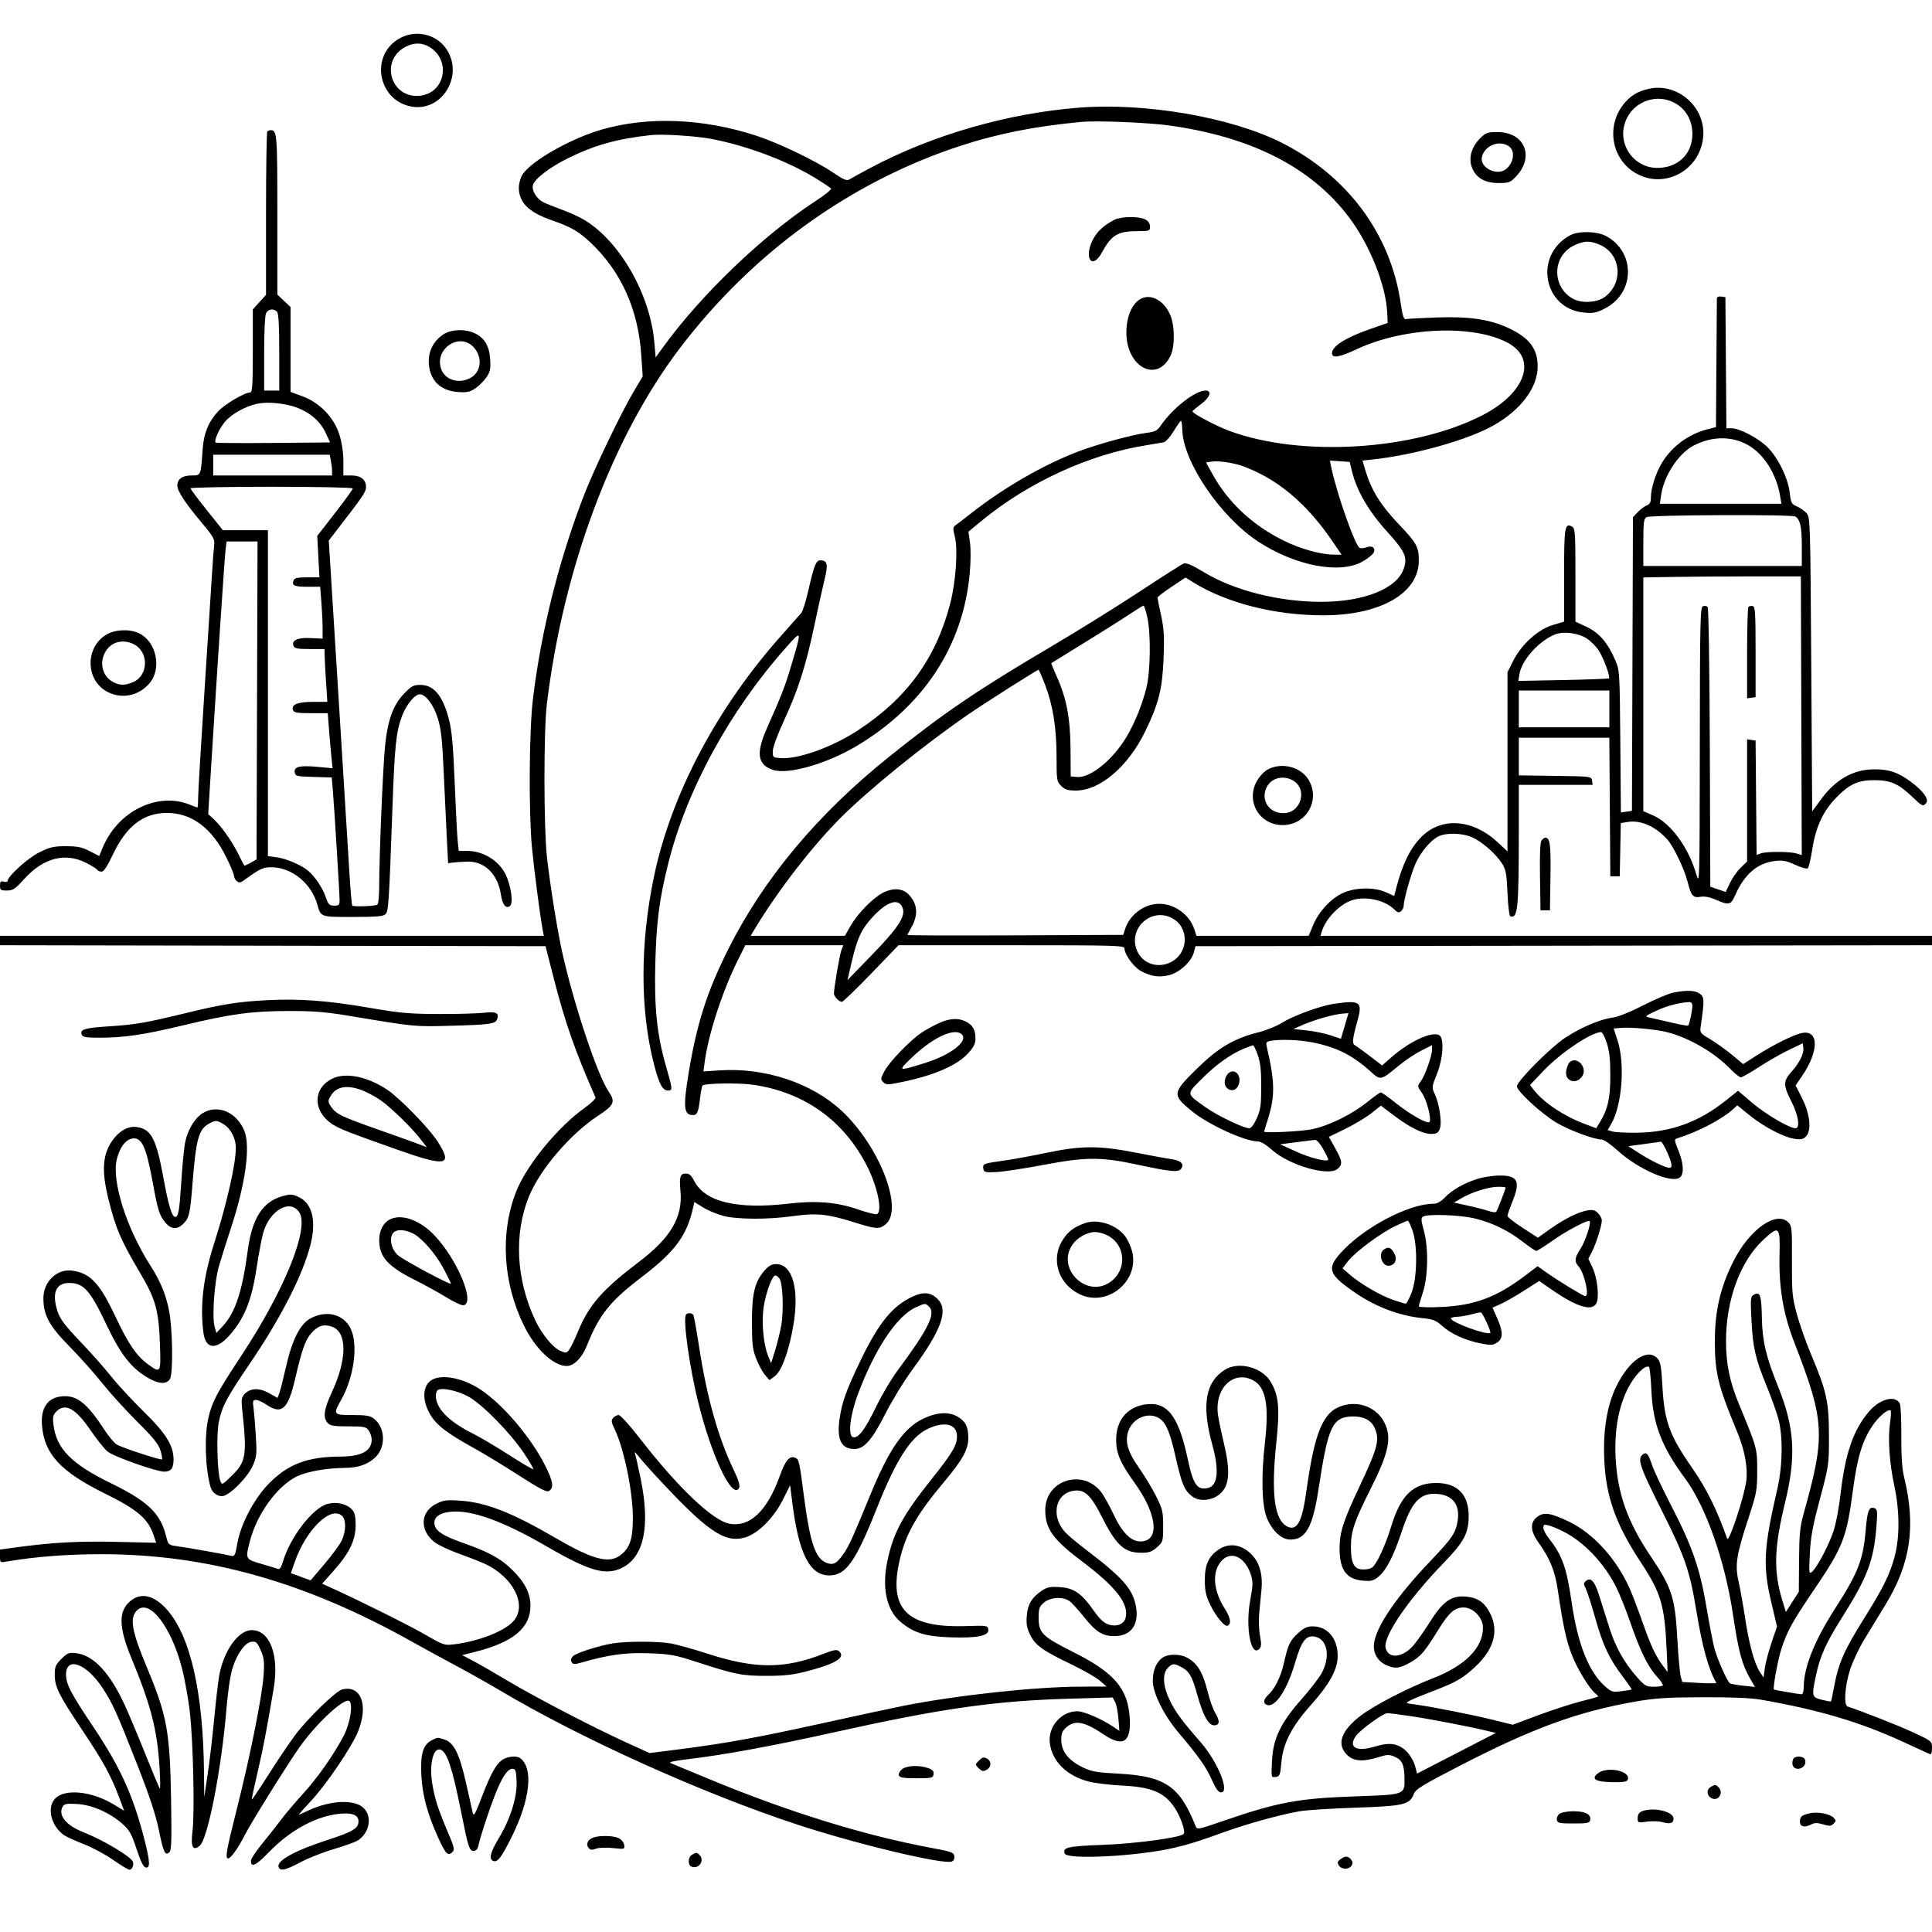 <svg version="1.1" width="1024" height="1024" xmlns="http://www.w3.org/2000/svg"><path d="M210.840 20.887 C 195.755 30.453,200.884 53.911,218.642 56.574 C 234.569 58.962,245.841 39.936,236.692 26.110 C 231.148 17.733,219.518 15.383,210.840 20.887 M227.696 24.956 C 239.229 31.988,235.887 49.244,222.704 50.730 C 207.069 52.492,201.023 31.915,215.071 24.752 C 219.540 22.473,223.734 22.541,227.696 24.956 M873.718 47.107 C 868.245 48.373,864.707 50.430,861.271 54.344 C 851.221 65.790,853.658 83.566,866.354 91.415 C 881.315 100.665,900.560 91.001,902.663 73.182 C 904.549 57.203,889.332 43.494,873.718 47.107 M889.138 55.473 C 894.107 58.761,897.000 64.478,897.000 71.010 C 897.000 81.606,889.353 89.000,878.395 89.000 C 866.551 89.000,857.863 77.651,860.945 66.205 C 864.270 53.857,878.507 48.438,889.138 55.473 M572.119 57.044 C 534.201 59.970,494.092 71.542,461.302 89.016 C 456.243 91.712,451.293 94.423,450.302 95.041 C 448.809 95.971,447.298 95.351,441.500 91.433 C 432.220 85.161,412.794 75.825,401.000 71.969 C 372.798 62.747,343.694 61.567,319.007 68.645 C 302.344 73.421,280.923 85.674,276.750 92.814 C 275.788 94.461,275.000 97.449,275.000 99.454 C 275.000 107.243,280.158 112.430,292.027 116.577 C 302.792 120.338,306.756 122.627,313.323 128.875 C 329.255 144.034,338.241 164.050,339.866 188.000 L 340.646 199.500 335.875 207.521 C 329.303 218.567,315.117 248.110,309.714 262.000 C 296.381 296.278,286.770 334.564,282.453 370.586 C 280.449 387.316,280.166 430.122,281.936 449.000 C 283.031 460.687,286.241 485.415,287.614 492.750 L 288.223 496.000 144.111 496.000 L 0.000 496.000 0.000 498.497 L 0.000 500.993 144.568 501.247 L 289.137 501.500 293.491 518.500 C 299.530 542.080,304.837 557.217,315.620 581.621 C 315.892 582.238,313.277 584.771,309.808 587.250 C 295.654 597.365,279.286 617.324,273.699 631.278 C 264.936 653.169,266.452 679.772,277.772 702.749 C 283.832 715.048,293.356 724.000,300.383 724.000 C 304.174 724.000,308.520 719.623,311.044 713.263 C 317.531 696.920,323.305 689.683,340.036 676.931 C 357.891 663.324,364.072 654.940,367.418 639.796 L 368.015 637.092 372.758 640.014 C 375.366 641.621,380.182 643.625,383.460 644.468 C 390.807 646.356,407.029 646.420,420.000 644.612 C 432.616 642.853,438.348 643.381,451.657 647.525 C 464.663 651.575,465.873 651.675,469.308 648.972 C 479.240 641.160,466.127 607.295,445.928 588.594 C 430.119 573.957,405.422 565.778,381.664 567.311 L 372.829 567.881 373.520 562.691 C 375.464 548.094,382.991 525.059,391.147 508.750 L 395.022 501.000 420.986 501.000 L 446.950 501.000 445.919 503.714 C 445.004 506.121,442.021 523.625,442.006 526.679 C 441.999 528.151,444.777 531.000,446.220 531.000 C 446.813 531.000,453.807 524.250,461.762 516.000 L 476.226 501.000 536.113 501.000 C 591.276 501.000,596.000 501.131,596.000 502.662 C 596.000 505.861,600.823 512.532,604.652 514.629 C 609.969 517.542,614.377 518.186,619.746 516.834 C 625.215 515.457,631.521 509.626,632.775 504.789 L 633.627 501.500 828.814 501.247 L 1024.000 500.995 1024.000 498.497 L 1024.000 496.000 861.933 496.000 L 699.865 496.000 700.559 493.750 C 702.778 486.557,710.589 478.726,717.364 476.902 C 724.623 474.947,734.259 477.259,739.120 482.120 C 740.719 483.719,741.429 483.889,742.567 482.944 C 743.355 482.290,744.000 480.982,744.000 480.038 C 744.000 476.831,747.989 462.703,750.351 457.544 C 753.119 451.498,758.138 445.497,762.172 443.411 C 766.374 441.238,774.913 441.425,780.301 443.809 C 785.613 446.159,793.026 452.698,796.243 457.871 C 798.154 460.944,798.577 463.326,799.000 473.420 C 799.277 480.036,799.945 485.480,800.500 485.654 C 804.503 486.909,804.996 481.883,804.999 439.750 L 805.000 416.000 824.570 416.000 L 844.139 416.000 843.820 413.750 C 843.502 411.517,843.358 411.498,824.250 411.228 L 805.000 410.957 805.000 400.978 L 805.000 391.000 828.988 391.000 L 852.975 391.000 853.238 427.750 L 853.500 464.500 856.000 464.500 L 858.500 464.500 858.777 450.374 L 859.053 436.247 862.815 435.646 C 869.695 434.545,877.510 438.032,883.754 444.989 C 887.022 448.629,892.732 460.566,894.461 467.369 C 896.383 474.930,897.308 475.987,901.423 475.319 C 903.592 474.967,906.355 475.506,909.488 476.892 C 916.272 479.893,917.413 479.650,919.550 474.750 C 924.487 463.427,931.377 457.453,940.783 456.339 C 944.868 455.855,946.819 456.228,951.561 458.399 C 954.894 459.925,957.724 460.676,958.230 460.170 C 958.714 459.686,959.774 455.062,960.586 449.895 C 962.425 438.182,966.380 429.735,973.332 422.669 C 980.379 415.506,984.792 413.500,993.500 413.500 C 1001.957 413.500,1006.252 415.378,1013.410 422.205 C 1018.967 427.505,1019.236 427.625,1020.951 425.559 C 1022.534 423.652,1019.213 419.073,1012.858 414.401 C 1005.922 409.302,1001.413 407.755,993.500 407.760 C 982.231 407.766,972.865 413.086,964.925 423.990 L 960.500 430.067 960.000 352.138 C 959.511 275.990,959.454 274.158,957.500 271.967 C 956.400 270.733,954.098 269.130,952.384 268.405 C 949.536 267.199,949.211 266.578,948.602 261.197 C 947.729 253.486,942.486 242.688,936.899 237.100 C 932.082 232.282,922.078 227.002,917.763 227.001 L 915.026 227.000 914.763 192.250 L 914.500 157.500 912.250 157.180 C 910.898 156.988,909.992 157.388,909.981 158.180 C 909.970 158.906,909.858 174.545,909.731 192.934 L 909.500 226.369 905.000 227.526 C 895.142 230.061,886.578 236.267,881.159 244.803 C 877.803 250.089,875.000 258.691,875.000 263.706 C 875.000 266.249,874.461 267.258,872.750 267.919 C 871.513 268.397,869.375 269.997,868.000 271.474 L 865.500 274.160 865.232 351.969 L 864.964 429.778 862.036 430.208 L 859.109 430.638 858.799 393.069 C 858.497 356.401,858.434 355.369,856.177 350.042 C 852.276 340.831,847.565 335.336,840.922 332.245 L 835.021 329.500 835.010 304.785 C 835.001 281.783,834.872 280.002,833.153 279.082 C 829.353 277.048,829.000 279.248,828.999 304.950 L 828.997 329.500 823.062 331.244 C 815.271 333.533,806.368 341.574,802.045 350.226 L 799.000 356.319 799.000 403.797 L 799.000 451.274 793.968 446.567 C 780.615 434.077,764.098 432.849,753.396 443.551 C 747.507 449.440,743.309 457.966,740.034 470.691 L 738.955 474.882 734.727 472.963 C 728.235 470.016,717.815 470.291,711.207 473.584 C 704.824 476.765,698.870 483.362,695.886 490.561 L 693.632 496.000 663.894 496.000 L 634.155 496.000 632.992 492.475 C 630.448 484.767,622.568 479.044,614.500 479.044 C 606.458 479.044,598.788 484.713,596.294 492.500 L 595.334 495.500 538.167 495.758 C 506.725 495.900,481.000 495.813,481.000 495.565 C 481.000 495.317,481.856 493.626,482.903 491.807 C 486.789 485.054,486.413 479.219,481.773 474.265 C 478.710 470.995,474.043 470.445,468.852 472.742 C 463.451 475.133,454.778 483.787,450.805 490.750 L 447.809 496.000 422.823 496.000 L 397.837 496.000 400.100 492.250 C 412.388 471.885,430.838 448.072,446.005 433.000 C 461.083 418.017,489.652 394.906,513.000 378.804 C 522.217 372.448,549.678 355.000,550.465 355.000 C 550.679 355.000,552.229 358.563,553.908 362.917 C 558.074 373.720,560.000 385.816,560.000 401.176 C 560.000 413.555,560.102 414.193,562.455 416.545 C 564.453 418.544,565.910 419.000,570.295 419.000 C 583.046 419.000,597.974 406.228,607.022 387.577 C 614.174 372.837,616.102 365.105,616.733 348.634 C 617.165 337.358,616.914 333.155,615.391 326.134 C 614.360 321.385,613.514 317.160,613.509 316.744 C 613.504 316.328,616.844 313.764,620.932 311.045 L 628.363 306.103 632.432 308.636 C 650.115 319.647,675.811 326.155,701.500 326.130 C 731.626 326.100,752.000 314.414,752.000 297.164 C 752.000 289.788,750.933 287.872,741.033 277.481 C 731.735 267.721,726.746 259.620,723.685 249.311 L 722.145 244.126 727.823 243.507 C 749.610 241.132,777.777 233.211,791.271 225.665 C 806.004 217.426,814.998 205.504,814.999 194.210 C 815.001 184.689,810.420 178.805,798.958 173.602 C 789.280 169.210,778.441 167.662,761.526 168.256 C 753.262 168.546,745.868 168.944,745.096 169.142 C 744.035 169.412,743.367 167.298,742.367 160.500 C 736.979 123.866,714.068 93.092,679.121 75.549 C 652.440 62.155,607.221 54.335,572.119 57.044 M619.857 66.521 C 663.509 72.622,695.138 88.802,715.038 115.211 C 726.028 129.796,734.614 151.310,735.264 165.891 L 735.500 171.186 727.500 173.934 C 713.559 178.722,706.000 183.377,706.000 187.174 C 706.000 190.042,709.791 189.436,719.112 185.078 C 744.181 173.355,780.968 171.831,799.275 181.756 C 814.848 190.199,808.623 208.169,786.058 219.909 C 749.838 238.753,689.698 242.526,651.500 228.352 C 644.597 225.791,631.963 219.098,632.039 218.042 C 632.060 217.744,634.085 216.023,636.539 214.218 C 641.340 210.687,642.580 207.000,638.967 207.000 C 633.460 207.000,621.487 216.371,615.179 225.618 C 613.400 228.226,612.190 228.845,607.776 229.408 C 600.097 230.386,581.714 235.411,571.365 239.361 C 552.985 246.375,531.618 258.722,514.546 272.194 C 511.545 274.562,508.135 277.175,506.968 278.001 C 504.984 279.404,504.925 279.817,506.069 284.361 C 507.818 291.306,506.640 308.326,503.602 320.000 C 496.038 349.070,480.528 370.310,454.500 387.242 C 440.887 396.098,423.061 402.478,413.795 401.810 C 409.590 401.506,409.502 401.427,409.599 398.000 C 409.655 396.021,412.188 389.127,415.427 382.139 C 422.963 365.879,427.130 352.884,431.564 331.814 C 433.568 322.291,436.039 311.144,437.055 307.043 C 439.019 299.113,438.556 297.000,434.853 297.000 C 432.500 297.000,431.515 299.444,428.458 312.868 C 427.159 318.570,425.474 323.970,424.713 324.868 C 423.952 325.765,419.125 331.225,413.988 337.000 C 379.877 375.341,355.741 421.036,346.641 464.500 C 339.265 499.728,339.206 534.844,346.473 563.494 C 349.248 574.430,351.106 578.000,354.023 578.000 C 356.588 578.000,356.541 577.419,352.982 565.080 C 348.207 548.527,346.687 533.859,347.326 510.500 C 347.929 488.451,349.434 476.779,354.095 458.000 C 363.830 418.777,386.734 376.749,416.730 343.065 C 425.116 333.649,425.098 333.579,419.292 353.000 C 415.961 364.140,414.484 367.939,406.458 386.000 C 400.569 399.252,401.476 405.352,409.742 408.080 C 417.730 410.716,438.454 404.747,454.267 395.257 C 489.680 374.003,510.429 342.288,513.971 304.000 C 514.518 298.092,514.585 290.940,514.125 287.646 L 513.306 281.791 519.903 276.341 C 544.857 255.725,577.276 240.797,607.500 236.006 C 611.350 235.396,615.454 234.701,616.620 234.462 C 617.871 234.205,620.109 231.768,622.081 228.514 C 623.919 225.481,625.665 223.003,625.961 223.006 C 626.258 223.010,626.554 225.147,626.621 227.756 C 627.053 244.760,646.815 273.886,666.838 287.031 C 686.589 299.997,710.458 304.504,722.378 297.518 C 724.945 296.014,727.464 294.001,727.976 293.045 C 729.318 290.538,727.367 288.910,724.382 290.045 C 723.081 290.539,721.430 290.718,720.711 290.443 C 718.317 289.524,708.363 261.264,705.516 247.303 L 704.864 244.105 710.110 244.468 L 715.357 244.831 716.676 250.165 C 719.163 260.227,725.555 271.159,735.081 281.644 C 744.635 292.161,746.058 295.263,744.080 301.257 C 740.565 311.908,723.200 318.947,700.349 318.983 C 678.158 319.017,654.313 313.035,638.394 303.441 C 631.877 299.513,628.749 298.159,627.394 298.679 C 626.352 299.079,615.825 305.778,604.000 313.566 C 592.175 321.354,571.250 334.363,557.500 342.475 C 517.861 365.861,500.643 377.556,471.500 400.886 C 433.487 431.316,404.863 465.520,386.044 503.000 C 374.845 525.303,369.376 542.300,365.093 568.113 C 362.004 586.729,362.386 591.000,367.141 591.000 C 369.557 591.000,370.095 589.799,371.019 582.344 C 371.463 578.767,372.041 575.626,372.304 575.363 C 373.540 574.127,391.503 573.842,399.094 574.938 C 426.420 578.884,447.510 594.026,459.770 618.500 C 465.271 629.483,467.825 642.362,464.736 643.548 C 464.041 643.815,459.428 642.638,454.486 640.933 C 443.520 637.150,432.611 636.253,418.096 637.940 C 390.664 641.129,373.644 637.062,367.983 625.966 C 366.484 623.028,365.345 622.000,363.587 622.000 C 360.477 622.000,359.951 623.672,360.663 631.295 C 361.947 645.049,355.547 655.998,338.796 668.707 C 319.329 683.476,312.196 691.596,306.420 705.561 C 304.814 709.444,302.788 713.692,301.917 715.001 C 300.431 717.236,300.135 717.299,297.059 716.025 C 293.159 714.409,287.107 707.048,283.683 699.755 C 273.518 678.107,272.296 653.999,280.357 634.160 C 286.174 619.844,302.330 600.976,317.000 591.367 C 325.550 585.766,326.313 584.023,322.604 578.558 C 316.644 569.776,304.514 533.527,298.156 505.500 C 295.529 493.919,291.471 468.702,289.869 454.000 C 288.168 438.398,288.134 387.562,289.814 373.500 C 298.414 301.538,324.479 231.698,360.332 184.556 C 398.840 133.924,450.462 96.617,508.500 77.478 C 528.395 70.917,548.234 66.965,573.000 64.627 C 581.407 63.834,608.454 64.927,619.857 66.521 M141.667 69.667 C 141.300 70.033,141.000 89.666,141.000 113.295 L 141.000 156.258 137.500 160.132 L 134.000 164.006 134.000 186.003 C 134.000 203.724,133.739 208.000,132.660 208.000 C 129.649 208.000,118.924 214.342,115.471 218.164 C 110.368 223.812,107.965 229.793,107.387 238.282 C 106.440 252.187,106.520 252.000,101.526 252.000 C 96.635 252.000,94.000 253.882,94.000 257.376 C 94.000 260.285,98.068 266.489,106.852 276.975 C 113.244 284.605,113.908 285.802,113.514 288.975 C 113.274 290.914,112.835 296.550,112.540 301.500 C 112.244 306.450,110.427 334.700,108.501 364.279 C 106.575 393.857,105.000 420.294,105.000 423.029 C 105.000 425.763,104.830 428.000,104.622 428.000 C 104.414 428.000,102.727 427.369,100.872 426.598 C 83.709 419.459,62.471 429.834,54.425 449.287 L 52.594 453.714 47.547 451.117 C 43.439 449.003,41.101 448.518,34.979 448.510 C 28.492 448.501,26.544 448.950,20.807 451.774 C 14.759 454.752,4.000 464.490,4.000 466.987 C 4.000 467.441,3.100 467.577,2.000 467.290 C 0.376 466.865,0.000 467.259,0.000 469.383 C 0.000 471.728,0.380 472.000,3.654 472.000 C 6.854 472.000,7.989 471.247,12.781 465.953 C 23.003 454.657,34.477 451.661,45.711 457.354 C 48.542 458.788,51.142 460.421,51.488 460.981 C 51.835 461.541,52.889 462.000,53.831 462.000 C 55.005 462.000,56.854 459.219,59.708 453.158 C 66.899 437.887,75.950 430.875,88.468 430.875 C 101.553 430.875,112.227 438.809,119.853 454.203 C 122.134 458.807,124.000 463.290,124.000 464.165 C 124.000 465.040,124.675 466.315,125.500 467.000 C 126.711 468.005,127.432 467.931,129.250 466.612 C 138.065 460.215,139.531 459.543,144.375 459.677 C 154.942 459.968,165.006 468.290,168.164 479.346 C 170.110 486.161,169.652 486.000,187.051 486.000 C 199.611 486.000,203.159 485.699,204.324 484.533 C 205.925 482.932,206.178 479.020,208.047 427.000 C 209.194 395.077,209.959 387.856,213.077 379.524 C 215.303 373.574,219.850 368.000,222.478 368.000 C 225.612 368.000,229.757 373.476,231.998 380.581 C 233.759 386.161,234.365 391.563,235.130 408.500 C 235.651 420.050,236.398 435.800,236.789 443.500 L 237.500 457.500 240.000 457.178 C 241.375 457.001,244.783 456.776,247.573 456.678 C 256.812 456.354,263.867 463.260,265.513 474.241 C 266.310 479.555,268.221 481.892,270.335 480.137 C 272.163 478.620,270.864 469.417,267.983 463.464 C 264.426 456.118,256.059 451.000,247.604 451.000 L 243.144 451.000 242.585 445.750 C 242.278 442.863,241.563 428.954,240.996 414.843 C 240.208 395.227,239.501 387.371,237.995 381.480 C 234.735 368.733,229.984 363.000,222.681 363.000 C 219.157 363.000,218.036 363.619,214.031 367.774 C 208.270 373.751,205.322 382.148,203.998 396.357 C 202.892 408.233,200.994 453.974,200.998 468.691 C 200.999 474.604,200.568 479.149,199.970 479.518 C 198.721 480.291,187.372 480.702,186.694 480.000 C 186.428 479.725,185.722 471.400,185.125 461.500 C 184.528 451.600,182.244 414.700,180.049 379.500 C 177.855 344.300,175.656 308.975,175.163 301.000 L 174.266 286.500 178.383 281.167 C 192.804 262.484,194.000 260.716,194.000 258.072 C 194.000 254.206,191.157 252.000,186.171 252.000 L 182.000 252.000 182.000 244.605 C 182.000 239.925,181.231 234.722,179.906 230.431 C 177.096 221.334,169.398 213.346,160.210 209.996 L 154.000 207.732 154.000 185.234 L 154.000 162.736 150.500 159.435 L 147.000 156.134 147.000 113.767 C 147.000 70.999,146.842 69.000,143.467 69.000 C 142.843 69.000,142.033 69.300,141.667 69.667 M784.500 73.300 C 779.912 77.888,778.252 83.748,780.137 88.701 C 782.255 94.266,786.914 97.000,794.280 97.000 C 799.837 97.000,800.502 96.747,803.605 93.458 C 813.489 82.977,808.038 70.000,793.752 70.000 C 788.352 70.000,787.494 70.306,784.500 73.300 M376.900 73.593 C 395.443 77.104,416.652 85.032,431.500 94.000 C 436.144 96.805,440.188 99.495,440.486 99.978 C 440.785 100.460,437.085 103.425,432.264 106.565 C 404.471 124.671,371.525 156.236,351.463 183.980 L 347.500 189.460 346.814 181.480 C 344.606 155.803,328.272 127.448,309.274 116.314 C 306.780 114.853,301.760 112.576,298.120 111.256 C 294.479 109.935,290.018 108.151,288.206 107.292 C 284.468 105.520,281.600 100.837,282.505 97.986 C 283.580 94.599,291.581 88.520,301.165 83.808 C 315.334 76.843,326.866 73.630,345.000 71.594 C 350.842 70.938,368.834 72.066,376.900 73.593 M799.777 77.557 C 803.243 79.984,802.345 86.449,798.087 89.718 C 793.236 93.442,784.139 88.752,785.442 83.200 C 786.878 77.080,794.701 74.001,799.777 77.557 M590.507 116.573 C 584.812 119.542,581.196 122.964,579.036 127.427 C 574.356 137.092,578.983 143.120,583.996 133.889 C 589.025 124.630,592.388 122.565,602.500 122.527 C 609.271 122.501,609.500 122.419,609.500 120.030 C 609.500 118.398,608.651 117.129,607.000 116.294 C 603.522 114.535,594.111 114.694,590.507 116.573 M832.500 124.567 C 812.696 134.830,817.752 163.772,839.683 165.685 C 844.731 166.125,846.225 165.810,850.985 163.302 C 866.850 154.941,866.793 133.057,850.885 124.941 C 846.186 122.544,836.773 122.352,832.500 124.567 M848.647 130.071 C 859.593 135.370,860.374 150.788,850.048 157.747 C 846.089 160.415,838.434 160.793,834.069 158.536 C 822.523 152.565,822.461 136.050,833.962 130.250 C 839.503 127.456,843.153 127.411,848.647 130.071 M605.500 157.986 C 600.401 159.970,597.000 167.285,597.000 176.272 C 597.000 194.750,613.426 203.267,620.463 188.437 C 622.822 183.466,622.666 172.271,620.161 166.700 C 616.973 159.613,610.780 155.932,605.500 157.986 M146.800 165.200 C 147.655 166.055,148.000 172.244,148.000 186.700 L 148.000 207.000 144.000 207.000 L 140.000 207.000 140.000 187.434 C 140.000 175.859,140.423 167.079,141.035 165.934 C 142.202 163.754,144.998 163.398,146.800 165.200 M234.913 177.280 C 229.588 180.868,226.842 186.459,227.294 192.791 C 227.933 201.747,233.477 207.126,242.737 207.774 C 247.556 208.111,249.069 207.790,251.976 205.815 C 253.888 204.515,256.515 201.888,257.814 199.976 C 259.798 197.055,260.116 195.535,259.803 190.457 C 259.369 183.392,256.826 179.094,251.619 176.623 C 246.547 174.217,239.019 174.512,234.913 177.280 M250.983 183.981 C 256.000 189.352,255.097 197.347,249.125 200.435 C 243.204 203.497,236.274 201.491,234.026 196.064 C 229.624 185.436,243.263 175.718,250.983 183.981 M157.386 216.045 C 164.437 218.685,169.824 223.421,172.608 229.429 L 174.958 234.500 144.827 234.765 C 128.255 234.911,114.495 234.828,114.249 234.582 C 113.307 233.640,116.140 227.286,119.105 223.689 C 122.540 219.522,130.009 215.322,136.355 213.989 C 141.949 212.815,151.164 213.715,157.386 216.045 M926.375 235.823 C 934.818 240.559,941.537 251.143,943.468 262.750 L 944.176 267.000 911.974 267.000 L 879.773 267.000 880.459 262.250 C 881.916 252.156,889.601 240.433,897.500 236.252 C 907.140 231.149,917.762 230.991,926.375 235.823 M175.375 244.125 C 175.719 245.844,176.000 248.319,176.000 249.625 L 176.000 252.000 144.500 252.000 L 113.000 252.000 113.000 246.500 L 113.000 241.000 143.875 241.000 L 174.750 241.000 175.375 244.125 M656.000 246.196 C 658.475 246.797,663.879 249.018,668.009 251.131 C 682.214 258.398,694.917 270.267,706.129 286.750 L 711.061 294.000 707.280 293.983 C 700.049 293.949,689.444 291.016,680.378 286.542 C 663.996 278.457,651.058 266.430,642.843 251.651 L 639.209 245.113 641.855 244.710 C 645.071 244.219,649.993 244.737,656.000 246.196 M187.000 258.879 C 187.000 259.362,182.757 265.226,177.571 271.908 L 168.142 284.059 168.721 295.029 L 169.300 306.000 162.757 306.000 C 157.698 306.000,156.076 306.361,155.604 307.590 C 154.544 310.352,155.931 311.000,162.911 311.000 L 169.704 311.000 170.346 319.250 C 170.699 323.788,170.992 329.975,170.996 333.000 L 171.004 338.500 164.752 338.188 C 157.803 337.841,154.427 339.342,155.553 342.276 C 156.101 343.706,157.558 344.000,164.107 344.000 L 172.000 344.000 172.100 348.250 C 172.155 350.587,172.493 356.888,172.850 362.251 L 173.500 372.001 165.941 372.001 C 157.787 372.000,154.199 373.469,155.306 376.355 C 155.826 377.711,157.500 378.000,164.831 378.000 L 173.725 378.000 174.388 386.750 C 174.753 391.563,175.328 398.132,175.666 401.348 L 176.281 407.197 168.667 406.483 C 158.971 405.575,155.760 406.296,156.185 409.285 C 156.482 411.374,157.051 411.516,166.168 411.785 L 175.836 412.070 176.443 419.285 C 177.229 428.618,179.989 473.664,179.995 477.250 C 179.999 479.620,179.599 480.000,177.094 480.000 C 174.531 480.000,174.002 479.453,172.608 475.363 C 171.012 470.679,167.247 465.012,163.525 461.694 C 160.181 458.712,151.809 455.063,146.750 454.382 L 142.000 453.742 142.000 367.371 L 142.000 281.000 130.060 281.000 L 118.120 281.000 109.560 270.315 C 104.852 264.439,101.000 259.264,101.000 258.815 C 101.000 258.367,120.350 258.000,144.000 258.000 C 168.052 258.000,187.000 258.387,187.000 258.879 M951.600 273.765 C 954.154 275.470,955.000 279.370,955.000 289.434 L 955.000 300.000 913.000 300.000 L 871.000 300.000 871.000 287.550 C 871.000 276.747,871.232 274.964,872.750 274.080 C 874.777 272.899,949.854 272.600,951.600 273.765 M136.235 371.250 L 135.970 455.500 132.849 457.281 C 131.133 458.261,129.618 458.936,129.483 458.781 C 129.348 458.627,127.866 455.764,126.190 452.420 C 122.747 445.551,117.176 437.715,113.094 434.000 L 110.347 431.500 111.649 410.500 C 115.115 354.585,119.067 295.064,119.566 291.250 L 120.123 287.000 128.311 287.000 L 136.500 287.000 136.235 371.250 M954.735 379.355 L 954.970 453.209 952.235 452.365 C 948.738 451.284,936.187 451.250,933.265 452.313 L 931.030 453.125 930.765 422.813 L 930.500 392.500 928.250 392.180 L 926.000 391.861 926.000 424.234 L 926.000 456.608 922.583 459.920 C 920.703 461.742,918.148 465.375,916.904 467.995 L 914.643 472.757 910.572 471.369 L 906.500 469.982 906.241 396.281 C 906.088 352.944,905.601 322.201,905.058 321.658 C 904.550 321.150,903.429 321.005,902.567 321.336 C 901.165 321.874,900.993 329.694,900.929 395.719 C 900.859 467.596,900.812 469.345,899.112 463.500 C 894.881 448.954,885.478 436.173,876.010 432.100 L 871.000 429.944 871.000 367.997 L 871.000 306.050 887.250 305.775 C 896.188 305.624,914.975 305.500,929.000 305.500 L 954.500 305.500 954.735 379.355 M608.113 327.250 C 610.027 335.876,609.786 355.694,607.662 364.353 C 605.518 373.094,601.619 382.837,597.349 390.122 C 590.037 402.599,577.892 412.502,570.748 411.813 L 567.500 411.500 567.403 397.000 C 567.293 380.605,565.249 369.917,560.020 358.383 C 558.349 354.699,557.099 351.588,557.241 351.470 C 557.384 351.352,565.235 346.501,574.689 340.690 C 584.143 334.879,594.938 328.071,598.678 325.562 C 602.418 323.053,605.759 321.000,606.103 321.000 C 606.446 321.000,607.351 323.813,608.113 327.250 M926.701 321.632 C 926.316 322.018,926.000 333.090,926.000 346.236 L 926.000 370.139 928.250 369.820 L 930.500 369.500 930.500 345.514 C 930.500 324.652,930.298 321.489,928.951 321.229 C 928.099 321.065,927.087 321.246,926.701 321.632 M56.520 336.287 C 51.303 339.242,48.038 345.031,48.016 351.364 C 47.960 368.067,68.394 375.017,79.334 362.014 C 85.887 354.227,82.839 339.999,73.688 335.656 C 68.688 333.283,61.347 333.553,56.520 336.287 M841.152 338.482 C 843.261 339.878,846.090 342.767,847.438 344.902 C 849.991 348.946,853.587 358.746,852.806 359.528 C 852.558 359.775,841.646 360.185,828.555 360.439 L 804.754 360.900 805.346 357.254 C 806.570 349.714,815.962 339.375,824.500 336.170 C 829.004 334.480,836.723 335.551,841.152 338.482 M71.033 341.517 C 79.035 345.655,78.682 358.146,70.466 361.579 C 66.119 363.395,63.621 363.372,59.967 361.483 C 54.222 358.512,52.420 351.103,56.010 345.215 C 59.142 340.079,65.314 338.560,71.033 341.517 M852.998 375.750 L 852.997 385.500 828.998 385.500 L 805.000 385.500 805.000 375.750 L 805.000 366.000 829.000 366.000 L 853.000 366.000 852.998 375.750 M672.207 407.669 C 670.349 408.584,667.789 411.211,666.334 413.693 C 659.958 424.574,667.496 437.495,680.109 437.305 C 692.420 437.119,699.827 424.233,693.734 413.604 C 689.717 406.599,679.881 403.886,672.207 407.669 M684.909 413.453 C 693.370 417.828,689.821 431.000,680.180 431.000 C 672.859 431.000,668.315 424.481,671.044 417.894 C 673.222 412.636,679.464 410.637,684.909 413.453 M817.099 445.381 C 816.308 446.334,816.038 452.299,816.226 464.631 L 816.500 482.500 819.000 482.500 L 821.500 482.500 821.774 464.631 C 822.035 447.522,821.562 444.000,819.000 444.000 C 818.585 444.000,817.729 444.621,817.099 445.381 M478.447 481.313 C 480.012 485.790,476.064 491.763,461.856 506.412 L 449.161 519.500 451.559 509.252 C 454.365 497.261,456.602 492.479,462.321 486.247 C 470.225 477.633,476.490 475.716,478.447 481.313 M621.094 486.549 C 630.551 491.439,630.126 505.340,620.374 510.061 C 612.719 513.766,604.172 510.067,602.033 502.122 C 598.991 490.825,610.763 481.206,621.094 486.549 M887.000 526.073 C 884.525 526.543,877.325 529.582,871.000 532.827 C 864.128 536.353,857.624 538.970,854.839 539.332 C 848.218 540.192,837.999 544.513,829.661 549.977 C 821.852 555.095,804.000 573.043,804.000 575.775 C 804.000 578.350,817.035 590.337,824.945 595.036 C 831.689 599.043,845.001 604.000,849.018 604.000 C 850.086 604.000,853.871 606.638,857.428 609.862 C 868.598 619.984,886.240 627.535,890.486 624.012 C 892.686 622.186,892.311 616.372,889.562 609.686 C 887.406 604.442,887.334 603.822,888.836 603.364 C 899.723 600.043,912.708 593.271,918.648 587.816 L 920.796 585.843 927.148 591.004 C 934.834 597.247,945.514 602.835,951.271 603.624 C 954.738 604.099,955.844 603.830,957.375 602.138 C 960.269 598.941,959.264 590.186,955.053 581.899 L 951.699 575.298 955.005 570.493 C 964.098 557.277,964.177 545.806,955.163 547.497 C 950.810 548.314,939.748 553.803,930.712 559.631 L 923.923 564.009 918.047 559.118 C 914.814 556.429,909.635 552.714,906.537 550.864 C 900.933 547.517,900.907 547.480,901.480 543.500 C 903.428 529.981,903.373 528.375,900.903 526.645 C 898.384 524.880,894.192 524.708,887.000 526.073 M141.500 530.125 C 126.397 530.913,118.205 532.189,100.000 536.592 C 76.573 542.259,72.300 543.010,58.177 543.950 C 44.634 544.852,42.239 545.575,43.336 548.433 C 43.819 549.692,45.670 550.000,52.745 550.000 C 65.788 550.000,76.395 548.436,97.000 543.474 C 122.217 537.401,133.365 535.883,153.000 535.851 C 166.296 535.829,172.607 536.341,185.500 538.488 C 220.409 544.303,219.514 544.217,239.500 543.661 C 259.452 543.107,262.522 542.688,263.399 540.401 C 264.731 536.931,263.043 536.023,256.653 536.775 C 253.269 537.174,242.400 537.475,232.500 537.444 C 216.833 537.394,212.037 536.961,195.500 534.100 C 173.778 530.342,158.676 529.230,141.500 530.125 M706.982 532.057 C 699.665 533.135,685.398 538.362,679.417 542.155 C 676.777 543.829,671.215 546.065,667.058 547.123 C 653.833 550.488,645.747 555.277,634.250 566.552 C 621.211 579.339,621.110 580.348,632.000 589.154 C 640.766 596.243,659.986 605.000,666.778 605.000 C 668.243 605.000,671.167 606.763,674.151 609.446 C 683.286 617.659,704.336 623.721,709.016 619.485 C 711.714 617.044,711.520 615.477,707.659 608.537 L 704.341 602.573 713.033 598.324 C 717.814 595.987,724.019 592.262,726.822 590.047 L 731.918 586.018 738.552 591.039 C 747.162 597.556,754.056 601.000,758.492 601.000 C 761.446 601.000,762.232 600.533,763.125 598.250 C 764.388 595.018,762.885 584.924,760.348 579.603 C 758.824 576.408,758.875 575.973,761.538 569.383 C 764.859 561.165,765.573 550.446,762.913 548.736 C 759.187 546.341,747.104 551.901,737.316 560.514 L 732.548 564.709 726.293 559.915 C 722.852 557.278,719.294 554.704,718.385 554.196 C 716.508 553.145,716.675 551.210,719.537 540.829 C 722.268 530.922,720.947 529.999,706.982 532.057 M896.976 533.250 C 896.950 535.757,895.408 542.925,894.755 543.578 C 894.524 543.809,890.547 543.097,885.918 541.996 C 881.288 540.895,876.150 539.713,874.500 539.369 C 871.568 538.758,871.641 538.677,877.733 535.792 C 883.200 533.202,889.583 531.499,895.250 531.118 C 896.439 531.038,896.992 531.721,896.976 533.250 M712.719 543.797 L 710.717 550.594 705.297 548.764 C 702.315 547.758,696.641 546.586,692.688 546.162 L 685.500 545.389 689.500 543.634 C 697.081 540.307,707.092 537.492,712.610 537.136 L 714.721 537.000 712.719 543.797 M497.296 542.442 C 494.434 543.775,490.384 546.020,488.296 547.431 C 482.332 551.461,471.372 562.823,468.834 567.606 C 466.711 571.608,466.656 572.085,468.140 573.569 C 469.624 575.053,470.406 575.049,477.923 573.516 C 494.837 570.066,507.098 564.787,512.954 558.434 C 516.115 555.005,517.000 553.260,517.000 550.457 C 517.000 545.823,515.642 543.383,512.020 541.510 C 507.865 539.362,503.291 539.651,497.296 542.442 M883.500 547.045 C 894.970 549.900,908.592 557.782,916.958 566.405 C 919.410 568.932,921.982 571.000,922.674 571.000 C 923.365 571.000,927.709 568.537,932.327 565.527 C 936.944 562.518,944.047 558.458,948.111 556.505 L 955.500 552.956 955.810 555.411 C 956.197 558.478,953.743 563.367,949.364 568.253 C 945.102 573.008,945.123 575.408,949.500 583.867 C 953.169 590.956,954.232 598.000,951.634 598.000 C 948.458 598.000,935.791 590.561,928.777 584.577 L 921.208 578.118 914.457 583.498 C 900.394 594.705,885.478 600.117,868.000 600.356 C 862.225 600.435,856.280 600.158,854.789 599.741 L 852.078 598.982 853.962 595.741 C 859.757 585.769,861.406 563.756,857.290 551.302 L 855.242 545.103 859.371 544.802 C 865.042 544.387,877.461 545.542,883.500 547.045 M509.996 548.495 C 512.983 552.095,503.552 559.272,490.500 563.331 C 475.626 567.958,475.551 567.924,483.604 560.233 C 494.845 549.499,506.520 544.306,509.996 548.495 M851.613 552.750 C 853.020 557.036,853.500 561.428,853.500 570.000 C 853.500 582.005,852.194 587.895,848.014 594.748 L 846.032 597.995 839.529 595.547 C 828.817 591.515,818.243 584.427,813.044 577.793 L 810.923 575.087 818.109 567.522 C 827.086 558.072,843.374 547.125,848.613 547.022 C 849.225 547.010,850.575 549.587,851.613 552.750 M695.162 552.406 C 708.271 554.919,716.830 559.196,726.760 568.198 C 731.736 572.708,731.941 572.660,741.427 564.776 C 744.687 562.067,749.975 558.527,753.177 556.910 L 759.000 553.971 759.000 556.329 C 759.000 559.648,755.335 569.995,753.054 573.113 C 751.154 575.711,751.157 575.744,753.580 579.150 C 756.150 582.762,758.930 593.404,757.640 594.693 C 756.490 595.843,747.339 590.667,739.617 584.498 C 735.831 581.474,732.346 579.000,731.872 579.000 C 731.398 579.000,728.195 581.277,724.755 584.060 C 716.727 590.555,704.404 596.638,695.500 598.501 C 689.789 599.696,669.966 600.667,670.013 599.750 C 670.020 599.612,670.943 596.575,672.063 593.000 C 675.893 580.783,675.746 573.269,671.307 554.333 C 670.913 552.653,671.327 552.065,673.149 551.719 C 678.219 550.756,688.172 551.067,695.162 552.406 M666.670 559.250 C 668.041 563.184,668.494 567.382,668.475 576.000 C 668.453 585.876,668.118 588.241,666.101 592.750 C 664.654 595.987,663.130 597.995,662.127 597.988 C 659.035 597.965,645.096 591.244,638.756 586.720 C 628.589 579.465,628.659 580.115,637.132 571.648 C 644.686 564.100,652.431 558.587,659.500 555.723 C 661.700 554.832,663.801 554.080,664.170 554.052 C 664.538 554.023,665.663 556.362,666.670 559.250 M830.975 564.565 C 829.673 567.991,829.746 570.346,831.200 571.800 C 834.791 575.391,840.969 570.678,839.103 565.771 C 837.434 561.382,832.466 560.644,830.975 564.565 M652.271 568.095 C 649.721 569.039,648.237 573.565,649.710 575.905 C 651.175 578.232,654.169 578.489,655.684 576.418 C 658.576 572.463,656.190 566.646,652.271 568.095 M176.020 571.752 C 165.792 576.890,165.723 588.761,175.882 595.677 C 179.540 598.168,185.065 600.340,211.179 609.555 C 236.689 618.557,240.173 617.786,231.914 604.968 C 227.384 597.938,212.014 582.139,205.335 577.647 C 194.791 570.556,183.086 568.202,176.020 571.752 M191.833 577.845 C 194.503 578.859,198.867 581.188,201.529 583.020 C 207.048 586.817,217.980 597.439,222.903 603.787 L 226.227 608.075 222.364 606.567 C 220.239 605.738,210.268 602.161,200.208 598.617 C 180.623 591.720,177.974 590.415,175.323 586.371 C 173.798 584.043,173.774 583.494,175.090 581.149 C 178.039 575.895,183.741 574.770,191.833 577.845 M107.226 590.131 C 102.973 592.854,99.240 599.318,98.004 606.098 C 97.462 609.069,96.596 618.250,96.079 626.500 C 95.127 641.689,94.547 645.000,92.842 645.000 C 91.133 645.000,89.247 638.706,86.569 624.064 C 82.785 603.372,80.109 598.348,72.328 597.329 C 67.787 596.735,62.864 599.595,59.284 604.906 C 54.313 612.284,53.813 620.666,57.462 635.500 C 61.273 650.994,64.084 657.534,74.437 675.000 C 82.403 688.439,84.089 694.454,84.740 711.750 C 85.349 727.946,85.257 728.105,78.244 722.948 C 72.384 718.639,67.931 712.142,61.599 698.666 C 52.906 680.165,48.097 674.939,38.439 673.495 C 30.300 672.279,23.000 679.190,23.000 688.110 C 23.000 697.076,26.048 702.711,36.789 713.607 C 42.153 719.048,49.942 727.775,54.098 733.000 C 58.254 738.225,66.631 747.451,72.713 753.502 C 81.298 762.043,84.056 765.455,85.046 768.758 C 85.747 771.098,86.102 773.232,85.834 773.499 C 85.289 774.045,65.835 767.705,62.075 765.757 C 60.742 765.065,57.631 761.382,55.161 757.571 C 46.742 744.577,41.360 740.000,34.500 740.000 C 25.856 740.000,21.450 745.566,22.246 755.480 C 23.463 770.634,32.141 780.046,55.503 791.549 C 72.561 799.948,78.414 804.897,81.297 813.359 L 82.779 817.707 61.639 817.222 C 41.407 816.758,27.583 817.522,8.250 820.172 L -0.000 821.303 -0.000 824.782 C -0.000 828.250,0.013 828.260,3.750 827.622 C 18.775 825.057,35.723 823.756,54.000 823.764 C 110.091 823.787,162.174 838.534,219.000 870.482 C 223.675 873.110,233.575 878.512,241.000 882.486 C 248.425 886.459,259.000 892.394,264.500 895.673 C 307.352 921.222,371.653 950.279,422.260 966.961 C 453.765 977.346,499.923 988.395,504.488 986.643 C 505.494 986.257,506.015 985.151,505.820 983.814 C 505.533 981.844,504.272 981.391,493.500 979.389 C 457.823 972.756,417.163 960.140,375.329 942.721 C 365.523 938.638,356.600 934.940,355.500 934.504 C 354.144 933.966,357.162 933.279,364.870 932.372 C 383.319 930.200,409.552 925.389,440.500 918.503 C 499.179 905.446,527.063 901.457,567.634 900.318 L 589.767 899.697 591.013 902.024 C 591.698 903.304,592.494 907.285,592.782 910.871 L 593.305 917.390 589.903 915.128 C 583.485 910.862,574.498 907.002,570.984 907.001 C 562.449 906.999,555.292 915.316,556.426 923.919 C 557.726 933.784,565.689 941.503,577.533 944.379 C 580.815 945.176,588.450 946.071,594.500 946.369 C 610.195 947.140,616.861 949.863,622.313 957.729 C 625.648 962.543,628.560 970.840,627.342 972.058 C 625.372 974.028,601.944 977.170,584.294 977.830 C 565.839 978.521,563.079 979.158,564.336 982.433 C 565.623 985.788,602.499 983.906,621.723 979.505 C 629.958 977.619,635.291 975.952,649.100 970.948 C 660.971 966.646,679.175 961.638,689.000 959.972 C 692.575 959.365,705.850 958.526,718.500 958.107 C 743.998 957.261,747.230 956.501,749.364 950.845 C 750.337 948.268,753.748 946.187,774.643 935.416 C 812.464 915.921,836.488 907.170,866.667 901.896 C 877.327 900.033,883.395 899.640,902.500 899.577 C 917.299 899.527,928.174 899.966,933.000 900.808 C 963.778 906.176,985.898 912.719,1008.488 923.136 C 1015.645 926.436,1022.063 929.378,1022.750 929.675 C 1023.621 930.051,1024.000 929.100,1024.000 926.539 C 1024.000 922.869,1023.985 922.856,1014.306 918.333 C 1006.673 914.766,988.557 907.609,979.250 904.483 C 977.150 903.777,977.794 893.757,980.485 885.235 C 981.852 880.908,985.287 873.572,988.119 868.934 C 990.950 864.295,996.072 855.890,999.499 850.255 C 1012.670 828.604,1015.534 808.820,1009.235 783.000 C 1008.109 778.385,1007.674 772.009,1007.735 761.018 C 1007.783 752.502,1007.424 744.792,1006.937 743.883 C 1004.477 739.285,996.371 741.413,990.582 748.175 C 982.304 757.846,978.003 770.328,975.532 791.852 C 974.646 799.561,972.995 808.090,971.623 812.035 C 968.953 819.711,962.944 830.971,960.383 833.097 C 958.809 834.404,958.731 833.747,959.243 823.500 C 959.683 814.702,960.754 808.897,964.595 794.500 C 969.358 776.646,969.396 776.374,969.379 761.000 C 969.358 742.882,968.206 737.606,960.021 718.146 C 957.173 711.376,953.683 701.487,952.264 696.169 C 949.915 687.360,949.693 684.870,949.775 668.182 C 949.857 651.344,949.708 649.708,947.932 647.932 C 941.514 641.514,927.334 651.490,918.776 668.444 C 911.836 682.191,908.871 694.961,908.895 711.000 C 908.919 727.589,910.640 734.611,920.472 758.254 C 924.700 768.420,926.416 777.333,925.576 784.758 C 924.680 792.676,916.331 818.000,915.440 815.500 C 909.785 799.621,904.501 789.012,896.515 777.500 C 884.800 760.614,882.133 753.218,881.127 734.819 C 880.562 724.473,880.089 721.756,878.562 720.069 C 873.193 714.136,863.162 721.092,856.384 735.448 C 851.696 745.376,849.639 758.210,850.285 773.500 C 851.117 793.183,856.364 807.927,869.758 828.219 C 880.414 844.362,882.318 850.887,883.373 874.858 L 883.872 886.216 881.359 882.858 C 877.442 877.626,875.036 872.467,870.466 859.500 C 868.139 852.900,865.124 845.007,863.765 841.959 C 856.761 826.249,844.652 812.853,831.832 806.633 C 821.938 801.832,818.212 801.259,814.723 804.003 C 810.822 807.072,811.066 811.467,815.478 817.637 C 821.527 826.096,824.179 832.656,825.685 842.884 C 828.446 861.636,830.118 869.370,833.061 877.001 C 835.944 884.477,842.514 895.202,845.766 897.740 C 846.639 898.421,847.162 899.118,846.927 899.287 C 846.692 899.456,842.450 900.622,837.500 901.877 C 832.550 903.132,822.487 906.406,815.138 909.151 L 801.776 914.143 791.638 911.631 C 780.426 908.852,758.479 904.508,750.108 903.411 C 744.779 902.713,744.747 902.689,747.364 901.317 C 748.820 900.554,754.015 898.402,758.909 896.535 C 771.708 891.650,775.117 889.712,781.817 883.509 C 791.833 874.236,794.562 864.437,789.750 855.020 C 786.814 849.275,783.301 846.831,777.122 846.238 C 769.387 845.494,764.825 848.659,757.984 859.509 C 754.968 864.294,751.008 869.936,749.184 872.048 C 743.435 878.707,735.902 879.442,734.408 873.491 C 732.912 867.529,746.353 847.793,765.050 828.500 C 775.815 817.392,778.324 812.796,778.425 804.000 C 778.561 792.173,772.603 785.988,761.102 786.016 C 749.142 786.046,742.403 792.519,737.460 808.723 C 734.070 819.838,729.389 829.721,726.879 831.065 C 725.795 831.645,723.476 831.980,721.727 831.810 C 717.519 831.400,716.034 828.305,716.015 819.907 C 715.996 811.706,717.845 806.243,726.348 789.365 C 736.150 769.909,737.805 761.996,733.750 753.970 C 729.783 746.116,720.510 742.332,711.700 744.972 C 701.307 748.086,696.843 758.551,692.438 790.130 C 690.152 806.523,687.565 811.490,682.511 809.187 C 675.493 805.989,673.598 792.032,676.467 764.675 C 678.398 746.255,677.804 739.754,673.520 732.444 C 669.013 724.754,656.721 721.433,649.366 725.919 C 638.877 732.314,636.739 744.729,642.525 765.644 C 646.265 779.162,645.512 787.332,640.408 788.613 C 634.621 790.065,632.443 787.028,629.570 773.500 C 624.612 750.156,618.608 742.543,606.647 744.432 C 597.305 745.908,591.610 752.924,591.575 763.000 C 591.550 770.243,593.718 775.312,601.438 786.064 C 613.487 802.843,614.833 817.000,604.380 817.000 C 599.503 817.000,594.765 812.293,590.478 803.190 C 588.486 798.960,585.679 793.778,584.240 791.674 C 574.872 777.977,554.000 784.013,554.000 800.418 C 554.000 810.267,558.141 816.028,573.527 827.585 C 591.514 841.095,598.453 850.074,596.603 857.445 C 595.729 860.927,591.809 862.422,587.382 860.961 C 585.050 860.191,582.771 858.037,579.776 853.770 C 573.248 844.471,569.221 841.670,561.713 841.207 C 556.458 840.884,554.974 841.185,552.092 843.162 C 546.809 846.786,544.723 850.292,544.217 856.397 C 543.863 860.670,544.251 862.888,545.980 866.459 C 548.674 872.023,552.645 874.869,568.000 882.237 C 574.325 885.272,581.075 889.142,583.000 890.837 L 586.500 893.919 572.800 893.959 C 548.626 894.031,507.254 898.500,479.000 904.091 C 473.225 905.233,454.550 909.248,437.500 913.011 C 402.154 920.814,384.553 924.040,360.899 927.053 L 344.298 929.168 331.899 923.515 C 314.209 915.450,283.611 899.531,269.000 890.791 C 262.125 886.678,253.904 881.949,250.731 880.283 L 244.962 877.253 251.605 875.584 C 272.124 870.430,281.245 862.788,281.152 850.828 C 281.101 844.204,277.879 838.143,270.844 831.433 C 264.905 825.768,258.618 822.407,244.994 817.615 C 235.196 814.169,231.204 811.660,230.396 808.440 C 229.388 804.424,232.650 801.776,239.284 801.226 C 250.298 800.313,266.827 806.323,289.521 819.495 C 312.692 832.942,321.256 835.339,329.992 830.823 C 341.383 824.933,344.673 808.925,339.616 784.000 C 338.333 777.675,336.957 771.600,336.560 770.500 C 336.107 769.247,336.696 769.621,338.136 771.500 C 339.400 773.150,343.132 777.425,346.429 781.000 C 374.525 811.464,383.826 817.988,394.786 814.920 C 401.580 813.018,410.076 804.597,414.874 795.011 L 418.779 787.209 419.960 796.588 C 423.360 823.598,429.182 835.000,439.574 835.000 C 448.323 835.000,453.440 827.786,464.601 799.717 C 474.770 774.142,482.482 761.932,491.218 757.579 C 499.980 753.212,506.741 754.477,507.177 760.564 C 507.534 765.532,505.197 769.631,494.050 783.594 C 478.472 803.107,473.550 812.185,470.340 827.322 C 467.335 841.492,469.856 853.318,477.206 859.534 C 484.134 865.393,490.400 867.366,503.500 867.811 C 518.033 868.305,524.288 867.037,523.812 863.695 C 523.508 861.555,523.208 861.509,511.936 861.860 C 480.436 862.839,470.622 852.821,477.004 826.201 C 480.252 812.651,486.128 802.398,500.329 785.500 C 510.293 773.643,513.364 768.011,513.224 761.851 C 513.090 755.987,511.808 753.464,507.686 750.950 C 503.042 748.118,496.699 748.435,489.460 751.859 C 479.068 756.775,471.255 767.994,461.256 792.360 C 451.984 814.953,449.977 819.385,447.199 823.403 C 443.581 828.634,441.779 829.660,438.334 828.448 C 432.138 826.270,429.285 817.795,425.895 791.500 C 423.673 774.270,423.464 773.392,421.389 772.596 C 418.404 771.450,416.291 773.993,413.280 782.352 C 406.594 800.914,397.399 809.611,386.599 807.585 C 377.675 805.910,359.198 788.293,338.962 762.164 C 333.678 755.342,328.818 750.000,327.893 750.000 C 326.987 750.000,325.663 750.701,324.952 751.558 C 323.878 752.852,324.009 753.839,325.723 757.367 C 330.646 767.499,335.329 790.005,335.427 804.000 C 335.508 815.635,333.902 820.491,328.685 824.386 C 322.644 828.896,314.102 826.596,294.500 815.180 C 271.177 801.597,257.478 796.255,243.696 795.367 C 236.456 794.900,234.975 795.110,231.000 797.169 C 222.797 801.418,222.350 810.963,230.062 817.176 C 232.021 818.754,237.946 821.590,243.228 823.478 C 248.510 825.366,254.796 827.834,257.197 828.962 C 271.996 835.919,279.417 850.597,272.370 858.972 C 267.780 864.427,254.127 869.841,240.747 871.512 C 235.542 872.163,235.098 872.015,225.443 866.425 C 216.943 861.504,189.628 847.902,175.118 841.366 L 170.737 839.392 176.911 832.446 C 185.240 823.077,188.500 816.299,188.500 808.355 C 188.500 803.711,188.034 801.695,186.591 800.101 C 183.851 797.073,178.299 795.803,173.543 797.116 C 165.676 799.288,153.786 814.733,149.927 827.791 C 149.049 830.761,148.228 831.918,147.262 831.547 C 146.493 831.252,142.520 830.039,138.432 828.851 C 129.998 826.401,129.975 826.354,132.484 816.721 C 136.221 802.375,146.949 787.618,157.337 782.536 C 162.538 779.991,173.124 778.094,182.500 778.025 C 189.693 777.973,194.689 776.312,198.693 772.643 C 204.612 767.219,204.378 756.803,198.230 751.966 C 196.172 750.347,194.165 750.000,186.865 750.000 C 176.554 750.000,176.411 749.800,180.939 741.735 C 187.680 729.730,189.922 712.601,185.852 704.194 C 182.218 696.687,173.393 694.291,164.998 698.531 C 159.143 701.489,154.896 709.764,151.491 724.846 C 150.124 730.900,148.574 736.991,148.046 738.380 L 147.085 740.907 142.508 738.349 C 137.288 735.431,132.512 735.671,129.497 739.003 C 128.016 740.640,127.831 742.013,128.387 747.234 C 130.982 771.591,130.472 774.722,122.669 782.322 C 117.730 787.133,117.612 787.184,116.766 784.898 C 115.163 780.563,114.633 760.543,115.945 753.875 C 117.578 745.575,120.040 740.916,132.413 722.720 C 148.817 698.595,160.328 676.101,164.491 660.033 C 167.774 647.364,165.603 638.015,158.582 634.587 C 155.137 632.906,154.111 632.821,150.082 633.887 C 139.344 636.726,133.623 645.505,131.333 662.655 C 128.384 684.741,124.659 695.913,117.831 703.146 L 114.665 706.500 113.716 703.000 C 112.343 697.938,113.629 679.657,115.931 671.500 C 117.018 667.650,119.915 658.425,122.369 651.000 C 130.141 627.487,132.884 607.444,129.452 599.232 C 125.278 589.242,115.113 585.080,107.226 590.131 M118.580 595.886 C 122.235 598.114,125.000 603.449,125.000 608.270 C 125.000 616.952,120.217 638.038,113.453 659.175 C 107.692 677.176,105.922 692.089,107.838 706.473 C 109.001 715.210,114.696 715.666,121.786 707.591 C 129.660 698.623,133.414 689.173,136.068 671.633 C 137.162 664.410,138.723 656.167,139.537 653.317 C 142.943 641.389,153.839 635.245,158.626 642.552 C 164.113 650.926,150.861 683.737,127.970 718.455 C 114.981 738.157,112.486 742.838,110.508 751.231 C 108.218 760.941,108.744 778.399,111.621 788.244 C 112.433 791.023,114.938 793.000,117.646 793.000 C 121.350 793.000,131.263 783.142,134.033 776.703 C 136.049 772.015,136.198 770.525,135.597 761.012 C 135.232 755.230,134.676 748.587,134.362 746.250 C 133.865 742.559,134.036 742.000,135.663 742.000 C 136.693 742.000,139.191 743.125,141.215 744.500 C 149.337 750.019,152.671 747.002,156.455 730.710 C 159.999 715.448,161.732 710.472,164.752 706.883 C 168.220 702.761,171.420 701.654,175.741 703.079 C 184.055 705.823,184.118 720.176,175.895 737.888 C 171.672 746.984,171.075 751.321,173.655 754.171 C 175.032 755.693,176.870 756.000,184.598 756.000 C 193.063 756.000,194.025 756.197,195.443 758.223 C 196.299 759.445,197.000 761.595,197.000 763.000 C 197.000 769.050,191.661 771.967,180.500 772.014 C 163.178 772.088,153.003 775.852,142.910 785.924 C 134.838 793.977,127.552 807.719,125.740 818.305 C 124.698 824.390,124.359 825.058,122.537 824.616 C 119.022 823.764,98.716 820.154,93.857 819.518 C 89.297 818.920,89.194 818.826,88.041 814.205 C 85.020 802.088,78.324 795.665,58.779 786.136 C 37.787 775.901,29.827 767.776,28.319 755.047 C 27.843 751.029,28.096 749.904,29.875 748.125 C 34.581 743.419,40.006 746.411,48.047 758.149 C 51.306 762.906,55.312 767.926,56.950 769.304 C 60.104 771.958,82.737 780.000,87.051 780.000 C 90.644 780.000,92.002 778.227,91.990 773.550 C 91.972 766.150,87.880 759.596,76.096 748.092 C 70.128 742.266,62.391 733.900,58.902 729.500 C 55.412 725.100,48.004 716.752,42.440 710.948 C 34.721 702.897,31.929 699.240,30.661 695.520 C 27.300 685.655,29.446 680.000,36.550 680.000 C 44.364 680.000,47.680 683.693,56.455 702.172 C 64.161 718.400,69.873 725.561,79.249 730.750 C 84.548 733.683,88.561 733.689,90.124 730.768 C 91.831 727.579,91.493 704.302,89.600 694.656 C 87.893 685.957,85.049 679.106,79.624 670.626 C 66.951 650.816,59.065 625.741,61.930 614.366 C 63.442 608.361,66.253 604.404,69.607 603.563 C 74.973 602.216,77.402 607.211,81.001 627.000 C 83.616 641.377,84.546 644.307,87.675 648.025 C 90.621 651.526,93.738 651.824,96.873 648.904 C 100.221 645.785,100.756 643.582,101.990 627.866 C 103.902 603.504,105.263 598.557,110.893 595.497 C 114.318 593.635,114.941 593.667,118.580 595.886 M701.250 608.898 C 702.763 611.591,704.000 614.127,704.000 614.533 C 704.000 616.163,694.533 613.822,686.762 610.270 L 678.516 606.501 687.008 605.402 C 691.679 604.797,696.175 604.235,697.000 604.152 C 697.840 604.068,699.709 606.155,701.250 608.898 M883.555 610.529 C 886.281 616.692,886.609 619.011,884.750 618.978 C 882.702 618.942,874.896 615.139,868.769 611.192 L 863.037 607.500 871.269 606.385 C 875.796 605.772,879.862 605.210,880.305 605.135 C 880.748 605.061,882.210 607.488,883.555 610.529 M554.847 610.975 C 547.337 612.547,537.662 614.336,533.347 614.949 C 521.090 616.690,520.829 616.783,521.185 619.285 C 521.478 621.347,521.950 621.480,528.000 621.217 C 531.575 621.061,543.050 619.317,553.500 617.343 C 575.650 613.157,583.720 613.153,603.000 617.316 C 619.875 620.960,624.397 621.432,625.837 619.696 C 627.929 617.176,626.116 615.137,621.161 614.438 C 618.598 614.076,609.894 612.479,601.820 610.890 C 582.724 607.131,573.121 607.148,554.847 610.975 M782.798 624.931 C 775.756 627.182,769.426 630.848,765.563 634.911 C 763.663 636.909,761.650 638.000,759.862 638.000 C 746.449 638.000,722.107 650.978,710.250 664.452 C 703.049 672.635,704.310 675.693,719.000 685.674 C 729.409 692.745,742.051 697.452,753.773 698.619 C 759.553 699.194,761.046 699.777,764.375 702.755 C 769.131 707.008,776.700 710.447,784.829 712.046 C 790.183 713.099,791.285 713.043,793.482 711.604 C 796.738 709.471,796.750 705.945,793.528 698.659 L 791.056 693.069 795.424 691.137 C 797.826 690.074,803.395 686.893,807.799 684.068 L 815.806 678.932 822.153 683.343 C 835.562 692.664,843.740 695.223,846.088 690.835 C 847.765 687.702,846.661 677.353,844.062 671.842 L 841.866 667.183 843.823 663.342 C 846.043 658.983,849.000 649.545,849.000 646.818 C 849.000 645.818,848.083 644.083,846.962 642.962 C 845.332 641.332,844.180 641.056,841.212 641.581 C 836.287 642.454,828.961 646.139,821.344 651.574 L 815.128 656.010 807.064 650.797 C 802.629 647.931,799.000 645.081,799.000 644.465 C 799.000 643.849,800.125 640.576,801.500 637.192 C 806.032 626.040,804.550 622.968,794.679 623.054 C 791.280 623.083,785.934 623.928,782.798 624.931 M798.000 629.411 C 798.000 630.272,793.635 641.536,793.020 642.263 C 792.664 642.683,790.868 642.501,789.027 641.859 C 787.186 641.218,782.298 639.953,778.165 639.049 L 770.650 637.404 774.411 635.185 C 779.943 631.921,788.900 629.072,793.750 629.033 C 796.087 629.015,798.000 629.185,798.000 629.411 M782.234 645.932 C 791.486 648.298,799.611 652.317,807.425 658.393 C 810.683 660.927,813.765 663.000,814.273 663.000 C 814.780 663.000,818.727 660.511,823.043 657.470 C 830.582 652.157,841.667 646.334,842.553 647.220 C 843.485 648.152,840.153 658.171,837.655 661.945 C 834.597 666.567,834.358 668.633,836.595 671.105 C 839.739 674.579,842.579 687.000,840.229 687.000 C 839.230 687.000,825.881 678.862,819.725 674.501 L 814.950 671.118 808.520 675.985 C 793.205 687.577,781.584 691.925,763.750 692.739 C 757.172 693.039,752.006 692.884,752.013 692.387 C 752.020 691.899,752.987 688.575,754.162 685.000 C 756.958 676.493,757.176 661.306,754.634 652.100 C 753.193 646.879,753.110 645.546,754.184 644.865 C 756.728 643.252,774.380 643.923,782.234 645.932 M207.388 645.980 C 203.456 647.569,201.000 651.877,201.000 657.185 C 201.000 666.231,205.504 671.234,220.305 678.629 C 225.362 681.156,232.746 685.234,236.713 687.692 C 240.680 690.150,244.730 692.009,245.713 691.822 C 252.050 690.621,242.317 667.366,230.150 654.634 C 222.816 646.960,213.618 643.463,207.388 645.980 M574.759 648.378 C 569.189 650.433,566.279 652.621,563.470 656.866 C 556.637 667.192,560.798 680.664,572.500 686.098 C 587.118 692.888,603.981 678.915,600.049 663.271 C 599.389 660.647,597.732 657.033,596.367 655.241 C 591.590 648.970,581.683 645.823,574.759 648.378 M748.670 652.250 C 751.445 660.210,751.157 677.544,748.121 685.250 C 746.876 688.413,745.509 691.000,745.085 691.000 C 744.660 691.000,741.659 690.087,738.416 688.971 C 731.641 686.640,721.304 680.632,715.533 675.669 L 711.566 672.258 714.407 668.533 C 718.061 663.742,731.779 653.533,739.500 649.858 C 742.800 648.287,745.801 647.001,746.170 647.001 C 746.538 647.000,747.663 649.362,748.670 652.250 M218.606 653.617 C 223.457 655.919,230.999 664.566,235.308 672.767 C 237.339 676.631,239.000 680.039,239.000 680.340 C 239.000 681.390,213.480 667.686,210.762 665.177 C 207.609 662.265,206.309 657.160,207.944 654.105 C 209.330 651.514,213.748 651.312,218.606 653.617 M943.189 665.526 C 942.785 682.410,945.180 696.501,951.003 711.500 C 967.248 753.344,967.640 760.635,955.901 802.500 C 954.023 809.198,953.637 813.201,953.534 827.093 L 953.409 843.687 949.978 849.035 L 946.546 854.382 944.727 848.441 C 939.922 832.745,940.257 820.475,946.151 796.271 C 952.107 771.816,951.170 756.536,942.385 734.834 C 936.059 719.205,934.045 710.673,933.837 698.612 C 933.631 686.729,932.898 684.449,929.812 686.101 C 927.791 687.182,927.732 687.723,928.325 699.863 C 929.028 714.253,930.408 720.185,936.502 735.000 C 938.878 740.775,941.608 748.425,942.570 752.000 C 945.068 761.282,944.849 776.870,942.051 789.000 C 934.680 820.957,934.222 829.900,938.937 849.785 L 941.849 862.070 938.940 870.676 C 937.341 875.409,935.738 881.498,935.378 884.206 L 934.725 889.130 932.849 886.315 C 929.910 881.907,927.070 871.626,924.980 857.829 C 923.924 850.860,922.344 842.012,921.470 838.168 C 919.483 829.432,920.303 824.216,926.764 804.500 C 931.085 791.314,931.352 789.861,931.357 779.500 C 931.362 767.615,931.350 767.570,921.508 743.754 C 916.793 732.344,914.826 722.706,914.822 711.000 C 914.815 688.792,922.407 668.296,934.883 656.845 C 943.010 649.386,943.562 649.963,943.189 665.526 M586.929 654.752 C 596.884 659.828,597.523 673.436,588.102 679.730 C 575.663 688.040,559.960 672.337,568.270 659.898 C 570.887 655.980,576.168 653.003,580.500 653.003 C 582.150 653.003,585.043 653.790,586.929 654.752 M733.750 662.082 C 730.055 664.230,732.465 671.645,736.595 670.833 C 739.602 670.241,740.684 667.310,739.000 664.322 C 737.229 661.179,736.118 660.705,733.750 662.082 M405.214 673.409 C 400.040 679.302,398.495 685.691,398.540 701.000 C 398.575 712.680,398.891 715.282,400.881 720.299 C 402.146 723.489,404.228 727.314,405.509 728.799 L 407.837 731.500 410.669 729.411 C 414.262 726.759,418.160 716.063,420.497 702.438 C 423.772 683.345,420.042 670.000,411.429 670.000 C 409.015 670.000,407.457 670.855,405.214 673.409 M413.061 677.573 C 414.875 679.759,415.485 694.393,414.095 702.375 C 413.465 705.992,411.995 712.000,410.829 715.726 L 408.708 722.500 407.297 719.118 C 404.590 712.629,403.507 700.866,404.831 692.350 C 405.997 684.850,409.318 676.000,410.967 676.000 C 411.400 676.000,412.343 676.708,413.061 677.573 M483.435 687.338 C 472.735 692.405,465.412 701.563,455.590 722.162 C 448.336 737.374,446.226 743.344,444.962 752.227 C 443.422 763.050,445.913 768.000,452.899 768.000 C 457.999 768.000,462.269 763.131,469.201 749.415 C 472.666 742.560,479.204 731.900,483.732 725.726 C 499.070 704.809,502.802 694.350,497.000 688.548 C 493.308 684.857,489.409 684.509,483.435 687.338 M492.481 692.624 C 496.095 696.237,491.967 704.550,475.659 726.500 C 472.391 730.900,467.308 739.494,464.364 745.598 C 458.614 757.519,454.994 762.351,452.233 761.785 C 449.288 761.182,450.451 750.384,454.681 739.057 C 463.674 714.976,475.315 697.486,485.399 692.906 C 490.429 690.622,490.477 690.620,492.481 692.624 M787.968 700.931 C 789.272 703.716,790.138 706.195,789.892 706.441 C 788.413 707.920,769.000 700.835,769.000 698.816 C 769.000 698.367,770.462 697.964,772.250 697.920 C 774.038 697.875,777.525 697.287,780.000 696.613 C 782.475 695.939,784.747 695.496,785.048 695.628 C 785.350 695.760,786.664 698.147,787.968 700.931 M363.667 696.667 C 361.735 698.598,365.460 725.116,370.398 744.599 C 376.973 770.535,386.821 792.083,390.937 789.539 C 392.692 788.455,392.175 786.039,388.558 778.419 C 380.561 761.572,374.676 740.530,370.605 714.224 C 369.219 705.271,367.815 697.509,367.484 696.974 C 366.793 695.856,364.649 695.684,363.667 696.667 M875.252 736.724 C 876.062 754.800,880.572 766.625,893.150 783.653 C 904.161 798.559,914.281 827.297,918.501 855.642 C 921.445 875.415,923.253 882.154,927.668 889.808 L 930.153 894.117 923.826 893.437 C 920.347 893.063,917.191 892.474,916.814 892.129 C 915.157 890.609,910.041 878.944,908.637 873.483 C 907.792 870.192,905.929 860.525,904.497 852.000 C 901.080 831.641,896.949 819.661,886.136 798.749 C 881.231 789.262,876.459 779.143,875.532 776.262 C 873.586 770.213,872.432 769.140,870.233 771.339 C 867.862 773.710,869.582 778.403,881.511 802.107 C 892.929 824.794,895.700 832.910,899.060 853.500 C 902.198 872.734,905.613 885.077,909.709 892.000 C 909.872 892.275,905.872 892.275,900.820 892.000 L 891.636 891.500 890.802 888.500 C 890.343 886.850,889.555 878.075,889.049 869.000 C 887.799 846.567,886.241 841.731,874.758 824.645 C 862.678 806.670,857.331 791.687,856.329 773.000 C 855.556 758.577,857.740 745.998,862.747 736.029 C 866.264 729.029,871.924 723.217,873.984 724.490 C 874.391 724.742,874.961 730.246,875.252 736.724 M227.455 732.455 C 223.897 736.012,224.071 742.848,227.889 749.504 C 231.166 755.217,236.858 759.629,251.000 767.418 C 256.225 770.295,266.998 776.835,274.941 781.950 C 286.009 789.078,289.745 791.021,290.941 790.273 C 293.675 788.559,293.224 785.345,289.083 777.047 C 281.598 762.045,266.706 744.473,254.753 736.537 C 244.442 729.690,232.069 727.840,227.455 732.455 M664.033 731.517 C 670.884 735.060,672.717 744.563,670.429 764.679 C 668.328 783.149,668.801 798.585,671.665 805.011 C 674.724 811.873,679.335 816.000,683.942 816.000 C 692.147 816.000,695.784 809.393,698.923 788.785 C 703.912 756.043,706.173 751.166,716.565 750.752 C 722.299 750.523,726.580 752.595,728.430 756.493 C 731.449 762.855,730.403 767.017,720.513 788.000 C 711.888 806.299,710.000 812.172,710.000 820.714 C 710.000 832.025,713.631 837.056,722.312 837.776 C 726.952 838.161,727.987 837.882,730.849 835.473 C 734.855 832.103,738.717 824.531,742.925 811.800 C 747.920 796.691,752.313 791.627,760.323 791.749 C 769.365 791.885,773.835 796.889,772.649 805.544 C 771.723 812.298,769.848 815.124,758.187 827.337 C 740.325 846.046,729.500 861.856,728.269 871.032 C 727.622 875.858,730.009 880.302,734.357 882.365 C 739.191 884.659,741.755 884.408,747.567 881.075 C 753.067 877.920,755.112 875.528,762.347 863.783 C 767.957 854.676,770.998 852.000,775.735 852.000 C 780.835 852.000,786.000 857.386,786.000 862.704 C 786.000 873.397,776.514 882.939,759.240 889.620 C 745.844 894.801,728.183 903.973,721.085 909.434 C 710.768 917.373,708.308 924.462,713.923 930.077 C 717.408 933.562,722.349 933.938,730.578 931.344 C 735.025 929.942,736.311 929.886,738.954 930.981 C 743.050 932.677,744.269 935.184,744.396 942.167 C 744.562 951.349,744.978 951.190,718.302 952.108 C 688.349 953.139,677.254 955.188,649.000 964.908 C 634.511 969.893,634.499 969.895,633.622 967.698 C 625.225 946.663,617.472 941.410,592.847 940.072 C 580.863 939.421,578.510 938.995,573.589 936.587 C 566.255 932.999,562.500 928.141,562.500 922.241 C 562.500 918.644,563.020 917.380,565.306 915.413 C 569.882 911.477,574.849 912.478,585.141 919.409 C 595.239 926.209,599.608 923.372,598.785 910.547 C 597.784 894.956,590.594 886.549,568.986 875.702 C 552.293 867.323,550.500 865.542,550.500 857.340 C 550.500 852.539,550.863 851.515,553.306 849.413 C 556.633 846.552,563.312 846.129,566.784 848.561 C 568.009 849.419,571.501 853.242,574.544 857.055 C 580.857 864.968,584.362 867.167,590.660 867.167 C 599.466 867.167,603.859 861.099,602.068 851.410 C 600.355 842.144,595.024 836.100,575.500 821.291 C 571.100 817.953,566.291 813.935,564.814 812.361 C 556.153 803.137,559.735 790.000,570.912 790.000 C 575.371 790.000,578.741 793.524,583.671 803.341 C 591.542 819.013,595.838 823.000,604.852 823.000 C 609.092 823.000,610.528 822.500,613.234 820.082 C 616.427 817.229,616.500 816.978,616.500 808.832 C 616.500 801.204,616.183 799.866,612.750 793.000 C 610.688 788.875,606.587 782.085,603.638 777.911 C 597.439 769.139,595.955 763.436,598.368 757.662 C 600.793 751.857,607.598 748.763,613.011 751.004 C 617.531 752.877,619.792 757.607,623.028 771.961 C 626.310 786.514,627.670 789.805,631.730 793.010 C 635.831 796.247,643.071 795.391,647.294 791.168 C 651.692 786.769,652.100 779.150,648.696 764.962 C 647.316 759.208,645.900 752.415,645.550 749.867 C 643.640 735.976,653.577 726.110,664.033 731.517 M248.067 740.116 C 255.388 744.018,270.482 759.377,277.815 770.383 C 280.703 774.719,282.873 778.460,282.636 778.697 C 282.400 778.933,276.648 775.558,269.853 771.196 C 263.059 766.835,254.575 761.807,251.000 760.024 C 237.824 753.453,231.000 746.512,231.000 739.682 C 231.000 738.299,231.563 736.916,232.250 736.610 C 234.878 735.440,242.435 737.115,248.067 740.116 M1001.764 754.210 C 1000.547 762.563,1001.407 775.238,1004.022 787.500 C 1006.917 801.066,1006.950 814.978,1004.115 825.315 C 1001.540 834.698,998.149 841.581,988.514 856.977 C 977.145 875.145,974.417 881.391,971.906 895.000 C 971.247 898.575,970.603 901.633,970.475 901.795 C 970.348 901.957,968.164 901.566,965.622 900.926 C 960.258 899.576,960.154 899.151,962.480 888.094 C 964.636 877.844,967.788 870.822,976.244 857.423 C 989.751 836.023,993.138 827.095,994.537 809.210 C 995.172 801.102,995.058 799.960,993.560 799.385 C 990.682 798.280,989.743 800.529,988.898 810.546 C 987.533 826.723,984.986 833.315,972.728 852.408 C 961.644 869.670,956.057 883.659,956.015 894.250 C 956.006 896.371,955.507 898.000,954.865 898.000 C 953.625 898.000,940.666 895.765,940.232 895.476 C 939.502 894.990,942.296 879.701,944.156 874.000 C 947.290 864.400,949.946 859.593,961.621 842.392 C 976.797 820.032,978.791 814.927,982.060 790.041 C 984.340 772.687,986.982 763.872,992.290 755.898 C 995.612 750.909,1000.605 746.638,1002.063 747.539 C 1002.402 747.749,1002.268 750.751,1001.764 754.210 M181.429 803.571 C 183.485 805.628,183.390 811.522,181.224 816.305 C 180.276 818.397,176.154 824.052,172.064 828.871 L 164.628 837.632 159.405 835.708 L 154.182 833.784 156.096 828.222 C 162.111 810.738,175.534 797.677,181.429 803.571 M828.399 811.611 C 839.412 817.132,850.126 828.343,856.517 841.033 C 858.390 844.752,861.737 853.060,863.956 859.494 C 869.284 874.945,873.414 883.409,878.114 888.508 C 880.236 890.810,881.679 892.988,881.320 893.347 C 880.961 893.706,878.755 894.000,876.418 894.000 C 872.610 894.000,871.731 893.507,867.940 889.250 C 860.887 881.330,856.241 873.066,852.918 862.527 C 851.179 857.012,848.771 849.382,847.568 845.571 C 845.187 838.028,843.158 835.794,840.610 837.909 C 839.251 839.037,839.230 839.545,840.450 841.903 C 841.218 843.389,843.466 850.351,845.445 857.373 C 849.583 872.059,852.862 879.070,860.012 888.516 C 862.809 892.212,864.963 895.346,864.799 895.482 C 864.635 895.618,862.218 896.020,859.429 896.375 C 854.697 896.978,854.113 896.803,850.694 893.761 C 842.010 886.033,836.187 871.320,832.957 848.944 C 830.372 831.036,827.936 824.187,821.099 815.612 C 819.395 813.474,818.000 810.838,818.000 809.754 C 818.000 808.104,818.448 807.895,820.750 808.469 C 822.263 808.847,825.705 810.261,828.399 811.611 M645.952 821.253 C 640.583 824.871,638.553 829.333,638.571 837.473 C 638.583 842.934,639.165 845.725,641.181 850.000 C 644.383 856.788,649.213 862.604,650.823 861.610 C 652.773 860.404,652.166 857.332,648.988 852.319 C 643.633 843.876,642.486 834.995,646.004 829.225 C 650.989 821.049,659.864 824.140,663.180 835.208 C 664.141 838.413,664.048 840.773,662.682 847.897 C 659.962 862.087,662.959 878.548,667.428 873.964 C 668.583 872.779,668.659 871.451,667.824 867.000 C 667.257 863.975,667.068 858.575,667.405 855.000 C 667.741 851.425,668.284 845.795,668.611 842.489 C 669.330 835.219,667.858 829.173,664.355 825.010 C 659.081 818.743,651.864 817.270,645.952 821.253 M69.096 848.573 C 62.674 853.976,62.847 862.358,69.722 879.000 C 80.064 904.037,83.354 916.886,84.571 937.000 C 84.953 943.325,85.019 948.275,84.717 948.000 C 84.414 947.725,81.015 939.625,77.162 930.000 C 73.310 920.375,68.309 908.488,66.049 903.585 C 58.161 886.471,49.503 877.262,40.329 876.228 C 36.472 875.793,35.709 876.091,32.527 879.273 C 29.450 882.350,29.003 883.419,29.022 887.650 C 29.052 894.195,30.987 898.076,43.806 917.299 C 54.924 933.970,58.842 941.158,63.329 953.121 L 65.813 959.742 60.157 956.330 C 48.777 949.467,34.875 947.950,29.514 952.987 C 24.597 957.606,26.890 967.733,33.977 972.696 C 35.128 973.503,39.840 975.643,44.448 977.452 C 49.055 979.260,56.102 983.049,60.106 985.870 C 64.111 988.692,67.927 991.000,68.587 991.000 C 70.035 991.000,71.131 988.480,70.434 986.750 C 69.297 983.924,54.473 975.119,43.799 970.930 C 35.198 967.554,30.780 962.147,33.093 957.827 C 34.062 956.016,34.948 955.828,40.909 956.165 C 48.808 956.611,58.213 960.755,65.003 966.781 C 68.636 970.005,69.728 971.966,72.384 980.032 C 74.582 986.711,76.016 989.595,77.250 989.823 C 79.701 990.276,79.529 986.639,76.550 975.000 C 70.553 951.571,63.750 936.605,49.274 915.000 C 37.489 897.410,35.000 892.628,35.000 887.578 C 35.000 877.627,45.989 881.738,54.481 894.864 C 59.869 903.193,61.829 907.545,73.007 936.000 C 79.161 951.666,82.529 961.841,84.094 969.500 C 86.592 981.724,87.477 983.679,89.688 981.844 C 90.874 980.859,91.038 976.166,90.673 953.582 C 90.096 917.950,88.476 909.082,77.958 884.000 C 69.787 864.515,68.560 857.583,72.573 853.570 C 79.133 847.010,90.871 862.230,96.579 884.696 C 97.949 890.088,99.746 900.125,100.572 907.000 C 102.361 921.889,103.249 960.630,102.028 970.500 C 100.989 978.887,102.179 981.313,105.851 978.296 C 110.160 974.756,117.453 937.344,120.037 905.516 C 120.616 898.387,121.812 889.679,122.694 886.166 C 124.801 877.778,129.547 870.610,133.276 870.181 C 135.735 869.899,136.292 870.406,138.161 874.631 C 139.966 878.712,140.188 880.631,139.701 887.950 C 138.968 898.959,132.636 930.627,125.562 958.665 C 119.938 980.956,119.230 985.000,120.949 985.000 C 122.313 985.000,126.336 979.380,129.518 973.027 C 132.741 966.593,152.180 935.364,158.791 926.000 C 167.672 913.420,182.296 899.829,185.093 901.557 C 187.268 902.902,185.616 913.408,182.205 919.914 C 176.827 930.175,168.455 942.115,160.620 950.700 C 156.504 955.211,151.361 961.286,149.191 964.200 C 147.021 967.115,142.490 972.862,139.123 976.972 C 135.755 981.082,133.000 985.218,133.000 986.163 C 133.000 990.110,135.565 988.862,142.849 981.370 C 153.891 970.012,167.470 962.652,179.751 961.368 C 186.674 960.645,190.000 961.947,190.000 965.380 C 190.000 969.046,187.043 970.843,174.076 975.056 C 156.120 980.890,146.392 986.252,147.679 989.606 C 148.548 991.869,151.402 991.239,159.173 987.067 C 163.203 984.904,171.208 981.743,176.963 980.043 C 182.718 978.342,188.449 976.280,189.699 975.461 C 195.863 971.423,197.395 962.940,192.792 958.338 C 188.093 953.638,175.552 954.083,164.000 959.358 C 161.525 960.489,159.050 961.614,158.500 961.860 C 157.950 962.106,160.650 958.976,164.501 954.904 C 172.741 946.189,186.372 926.130,189.769 917.720 C 195.426 903.715,191.347 892.939,181.340 895.451 C 178.036 896.280,163.162 910.691,156.579 919.440 C 153.658 923.323,147.325 932.705,142.506 940.288 C 137.686 947.872,133.623 953.947,133.475 953.788 C 133.327 953.630,134.719 947.020,136.569 939.099 C 139.518 926.474,141.019 918.672,145.051 895.000 C 148.062 877.327,143.064 864.000,133.426 864.000 C 126.259 864.000,118.414 875.106,116.120 888.500 C 115.555 891.800,114.363 902.150,113.472 911.500 C 112.581 920.850,111.042 933.900,110.053 940.500 L 108.254 952.500 108.117 939.000 C 107.686 896.623,100.808 866.755,88.290 852.899 C 81.567 845.458,74.651 843.899,69.096 848.573 M688.120 865.511 C 683.731 869.476,682.724 871.585,680.495 881.478 C 678.853 888.767,675.678 895.171,672.104 898.406 C 669.670 900.609,669.379 902.825,671.422 903.608 C 675.821 905.296,682.167 895.837,686.426 881.244 C 689.881 869.403,692.365 866.301,697.381 867.559 C 703.642 869.131,705.160 878.270,700.561 886.697 C 699.119 889.339,694.338 895.550,689.937 900.500 C 678.818 913.007,674.751 921.479,674.176 933.336 C 673.747 942.166,673.749 942.172,676.124 941.836 C 678.308 941.527,678.553 940.905,679.158 934.128 C 680.074 923.868,684.653 914.996,694.964 903.500 C 704.701 892.646,709.000 884.755,709.000 877.741 C 709.000 868.372,703.646 862.012,695.753 862.004 C 692.870 862.001,691.110 862.810,688.120 865.511 M324.763 871.033 C 316.895 872.358,305.158 876.168,303.582 877.909 C 302.612 878.982,302.410 880.045,302.996 880.994 C 303.752 882.217,304.562 882.247,308.196 881.190 C 322.386 877.063,331.535 875.805,344.000 876.266 C 355.215 876.681,357.785 877.147,369.000 880.803 C 389.699 887.551,393.355 888.276,406.500 888.244 C 416.032 888.220,420.476 887.697,428.105 885.701 C 443.208 881.750,448.517 878.334,444.603 875.085 C 443.520 874.187,441.777 874.486,436.853 876.418 C 415.805 884.674,400.366 884.692,375.000 876.491 C 367.575 874.090,358.830 871.647,355.566 871.063 C 348.831 869.856,331.848 869.840,324.763 871.033 M616.217 878.561 C 612.878 880.899,611.000 885.318,611.000 890.835 C 611.000 897.341,616.821 909.050,624.694 918.380 C 635.475 931.155,639.200 936.431,642.240 943.228 C 644.414 948.090,645.794 950.000,647.134 950.000 C 652.042 950.000,645.469 933.830,636.294 923.335 C 626.433 912.053,623.075 907.502,620.079 901.356 C 616.348 893.705,615.935 887.065,619.000 884.000 C 621.373 881.627,622.231 881.551,625.802 883.398 C 630.317 885.733,631.728 888.100,634.500 898.000 C 638.070 910.750,641.091 915.546,644.750 914.269 C 646.529 913.649,646.301 911.625,644.018 907.755 C 642.927 905.907,641.193 901.024,640.163 896.904 C 637.452 886.052,634.612 881.429,628.800 878.405 C 625.220 876.543,618.988 876.620,616.217 878.561 M747.257 909.516 C 757.646 911.054,778.241 915.000,787.670 917.261 L 792.840 918.500 771.962 929.261 L 751.083 940.023 749.952 935.822 C 749.330 933.511,747.367 930.167,745.589 928.389 C 741.200 924.000,736.687 923.284,728.730 925.712 C 718.952 928.697,714.388 926.174,718.624 920.126 C 720.849 916.950,733.093 908.034,735.257 908.015 C 736.223 908.007,741.623 908.682,747.257 909.516 M229.000 922.279 C 224.281 924.636,222.818 929.325,223.314 940.500 C 223.796 951.390,226.481 961.363,232.468 974.499 C 236.161 982.604,237.497 983.931,239.722 981.706 C 241.096 980.333,240.845 979.221,237.269 970.838 C 232.131 958.794,230.302 953.030,229.036 944.893 C 227.479 934.894,229.674 926.140,233.439 927.329 C 236.921 928.430,239.769 937.050,244.499 960.798 C 248.143 979.094,248.758 981.000,251.019 981.000 C 252.327 981.000,253.157 980.101,253.558 978.250 C 254.582 973.531,258.699 960.857,261.990 952.292 C 265.831 942.292,268.925 937.500,271.540 937.500 C 273.254 937.500,273.539 938.316,273.810 944.000 C 274.204 952.284,270.559 964.001,264.404 974.235 C 259.847 981.810,258.979 985.394,261.471 986.351 C 263.698 987.205,265.636 984.688,271.035 973.931 C 281.082 953.910,282.910 936.871,275.558 931.765 C 273.734 930.499,269.032 930.933,266.482 932.603 C 262.956 934.914,260.152 939.922,255.373 952.447 C 251.999 961.289,251.049 962.990,250.601 960.993 C 250.293 959.622,248.688 952.475,247.034 945.110 C 243.599 929.820,240.667 923.777,235.870 922.104 C 231.982 920.749,232.065 920.747,229.000 922.279 M518.912 933.088 C 516.782 935.218,516.781 935.226,518.767 937.211 C 520.403 938.848,521.133 938.999,522.878 938.065 C 525.546 936.637,525.623 933.404,523.023 932.012 C 521.442 931.166,520.618 931.382,518.912 933.088 M950.384 932.442 C 949.319 935.217,950.456 937.500,952.905 937.500 C 955.658 937.500,957.600 935.005,956.691 932.636 C 955.912 930.607,951.144 930.461,950.384 932.442 M478.050 937.759 C 476.794 938.775,476.122 940.153,476.456 941.024 C 476.910 942.208,478.900 942.527,485.767 942.515 C 493.914 942.501,494.520 942.357,494.804 940.367 C 495.036 938.741,494.346 937.968,491.905 937.117 C 487.074 935.432,480.549 935.735,478.050 937.759 M846.861 939.929 C 843.166 942.948,845.623 944.425,854.609 944.589 C 860.538 944.697,862.293 944.399,862.751 943.208 C 864.503 938.640,851.677 935.994,846.861 939.929 M906.750 947.080 C 904.372 948.465,904.542 951.685,907.064 953.034 C 910.753 955.008,913.819 950.219,910.800 947.200 C 909.367 945.767,909.022 945.757,906.750 947.080 M870.250 960.031 C 868.717 960.647,868.000 961.773,868.000 963.562 C 868.000 966.130,868.108 966.173,872.887 965.516 C 875.575 965.146,879.287 965.258,881.137 965.764 C 885.350 966.917,887.000 966.383,887.000 963.866 C 887.000 960.101,876.218 957.632,870.250 960.031 M826.582 961.316 C 825.592 962.040,824.949 963.497,825.153 964.554 C 825.483 966.270,826.433 966.476,834.000 966.476 C 841.567 966.476,842.517 966.270,842.847 964.554 C 843.409 961.637,840.230 960.000,834.000 960.000 C 830.910 960.000,827.572 960.592,826.582 961.316 M959.413 961.035 C 955.003 961.958,954.000 962.796,954.000 965.559 C 954.000 968.290,956.565 968.838,960.213 966.886 C 961.757 966.060,963.325 966.080,966.281 966.966 C 969.665 967.980,970.507 967.921,971.848 966.580 C 973.289 965.140,973.285 964.857,971.812 963.384 C 969.800 961.371,963.505 960.179,959.413 961.035 M314.228 974.039 C 311.400 975.175,310.400 977.572,311.966 979.459 C 312.881 980.562,313.770 980.655,315.827 979.865 C 317.378 979.270,321.158 979.120,324.831 979.508 C 331.036 980.163,331.156 980.130,330.831 977.863 C 330.649 976.591,329.375 974.983,328.000 974.290 C 325.122 972.839,317.559 972.701,314.228 974.039 M366.750 983.080 C 364.573 984.348,364.454 988.576,366.572 989.389 C 370.376 990.849,373.652 986.052,370.800 983.200 C 369.367 981.767,369.022 981.757,366.750 983.080 M710.441 985.441 C 708.887 986.596,708.721 987.243,709.609 988.691 C 711.000 990.959,714.940 991.043,716.333 988.834 C 717.096 987.625,717.023 986.733,716.070 985.584 C 714.440 983.620,712.945 983.582,710.441 985.441 " stroke="none" fill="black" fill-rule="evenodd"/></svg>